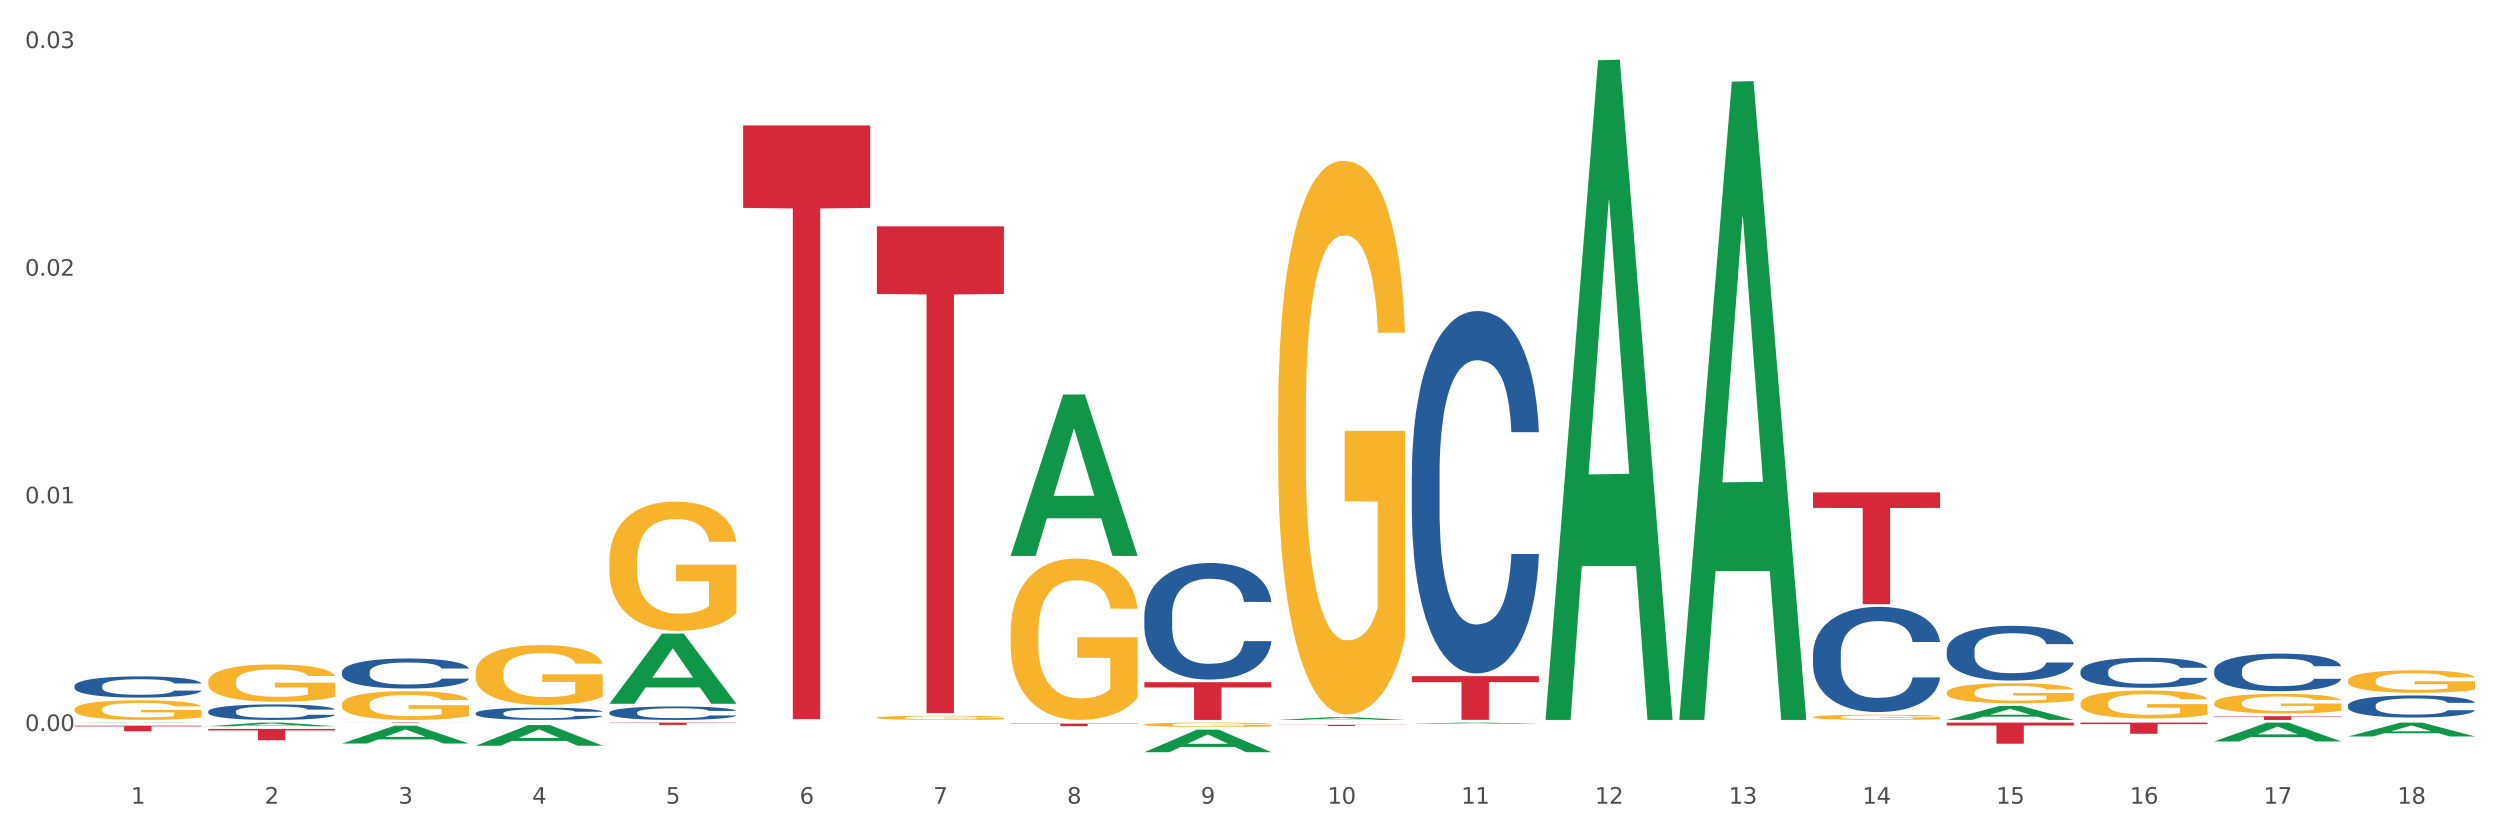 <?xml version="1.0" encoding="utf-8" standalone="no"?>
<!DOCTYPE svg PUBLIC "-//W3C//DTD SVG 1.1//EN"
  "http://www.w3.org/Graphics/SVG/1.1/DTD/svg11.dtd">
<svg xmlns:xlink="http://www.w3.org/1999/xlink" width="1080pt" height="360pt" viewBox="0 0 1080 360" xmlns="http://www.w3.org/2000/svg" version="1.1">
 <rect x="0" y="0" width="1080" height="360" fill="#333333" stroke="none"/>
 <defs>
  <style type="text/css">*{stroke-linejoin: round; stroke-linecap: butt}</style>
 </defs>
 <g id="figure_1">
  <g id="patch_1">
   <path d="M 0 360 
L 1080 360 
L 1080 0 
L 0 0 
z
" style="fill: #ffffff; stroke: #ffffff; stroke-linejoin: miter"/>
  </g>
  <g id="axes_1">
   <g id="matplotlib.axis_1">
    <g id="xtick_1">
     <g id="text_1">
      <!-- 1 -->
      <g style="fill: #4d4d4d" transform="translate(56.563 347.204) scale(0.096 -0.096)">
       <defs>
        <path id="DejaVuSans-31" d="M 794 531 
L 1825 531 
L 1825 4091 
L 703 3866 
L 703 4441 
L 1819 4666 
L 2450 4666 
L 2450 531 
L 3481 531 
L 3481 0 
L 794 0 
L 794 531 
z
" transform="scale(0.016)"/>
       </defs>
       <use xlink:href="#DejaVuSans-31"/>
      </g>
     </g>
    </g>
    <g id="xtick_2">
     <g id="text_2">
      <!-- 2 -->
      <g style="fill: #4d4d4d" transform="translate(114.336 347.204) scale(0.096 -0.096)">
       <defs>
        <path id="DejaVuSans-32" d="M 1228 531 
L 3431 531 
L 3431 0 
L 469 0 
L 469 531 
Q 828 903 1448 1529 
Q 2069 2156 2228 2338 
Q 2531 2678 2651 2914 
Q 2772 3150 2772 3378 
Q 2772 3750 2511 3984 
Q 2250 4219 1831 4219 
Q 1534 4219 1204 4116 
Q 875 4013 500 3803 
L 500 4441 
Q 881 4594 1212 4672 
Q 1544 4750 1819 4750 
Q 2544 4750 2975 4387 
Q 3406 4025 3406 3419 
Q 3406 3131 3298 2873 
Q 3191 2616 2906 2266 
Q 2828 2175 2409 1742 
Q 1991 1309 1228 531 
z
" transform="scale(0.016)"/>
       </defs>
       <use xlink:href="#DejaVuSans-32"/>
      </g>
     </g>
    </g>
    <g id="xtick_3">
     <g id="text_3">
      <!-- 3 -->
      <g style="fill: #4d4d4d" transform="translate(172.109 347.204) scale(0.096 -0.096)">
       <defs>
        <path id="DejaVuSans-33" d="M 2597 2516 
Q 3050 2419 3304 2112 
Q 3559 1806 3559 1356 
Q 3559 666 3084 287 
Q 2609 -91 1734 -91 
Q 1441 -91 1130 -33 
Q 819 25 488 141 
L 488 750 
Q 750 597 1062 519 
Q 1375 441 1716 441 
Q 2309 441 2620 675 
Q 2931 909 2931 1356 
Q 2931 1769 2642 2001 
Q 2353 2234 1838 2234 
L 1294 2234 
L 1294 2753 
L 1863 2753 
Q 2328 2753 2575 2939 
Q 2822 3125 2822 3475 
Q 2822 3834 2567 4026 
Q 2313 4219 1838 4219 
Q 1578 4219 1281 4162 
Q 984 4106 628 3988 
L 628 4550 
Q 988 4650 1302 4700 
Q 1616 4750 1894 4750 
Q 2613 4750 3031 4423 
Q 3450 4097 3450 3541 
Q 3450 3153 3228 2886 
Q 3006 2619 2597 2516 
z
" transform="scale(0.016)"/>
       </defs>
       <use xlink:href="#DejaVuSans-33"/>
      </g>
     </g>
    </g>
    <g id="xtick_4">
     <g id="text_4">
      <!-- 4 -->
      <g style="fill: #4d4d4d" transform="translate(229.882 347.204) scale(0.096 -0.096)">
       <defs>
        <path id="DejaVuSans-34" d="M 2419 4116 
L 825 1625 
L 2419 1625 
L 2419 4116 
z
M 2253 4666 
L 3047 4666 
L 3047 1625 
L 3713 1625 
L 3713 1100 
L 3047 1100 
L 3047 0 
L 2419 0 
L 2419 1100 
L 313 1100 
L 313 1709 
L 2253 4666 
z
" transform="scale(0.016)"/>
       </defs>
       <use xlink:href="#DejaVuSans-34"/>
      </g>
     </g>
    </g>
    <g id="xtick_5">
     <g id="text_5">
      <!-- 5 -->
      <g style="fill: #4d4d4d" transform="translate(287.655 347.204) scale(0.096 -0.096)">
       <defs>
        <path id="DejaVuSans-35" d="M 691 4666 
L 3169 4666 
L 3169 4134 
L 1269 4134 
L 1269 2991 
Q 1406 3038 1543 3061 
Q 1681 3084 1819 3084 
Q 2600 3084 3056 2656 
Q 3513 2228 3513 1497 
Q 3513 744 3044 326 
Q 2575 -91 1722 -91 
Q 1428 -91 1123 -41 
Q 819 9 494 109 
L 494 744 
Q 775 591 1075 516 
Q 1375 441 1709 441 
Q 2250 441 2565 725 
Q 2881 1009 2881 1497 
Q 2881 1984 2565 2268 
Q 2250 2553 1709 2553 
Q 1456 2553 1204 2497 
Q 953 2441 691 2322 
L 691 4666 
z
" transform="scale(0.016)"/>
       </defs>
       <use xlink:href="#DejaVuSans-35"/>
      </g>
     </g>
    </g>
    <g id="xtick_6">
     <g id="text_6">
      <!-- 6 -->
      <g style="fill: #4d4d4d" transform="translate(345.428 347.204) scale(0.096 -0.096)">
       <defs>
        <path id="DejaVuSans-36" d="M 2113 2584 
Q 1688 2584 1439 2293 
Q 1191 2003 1191 1497 
Q 1191 994 1439 701 
Q 1688 409 2113 409 
Q 2538 409 2786 701 
Q 3034 994 3034 1497 
Q 3034 2003 2786 2293 
Q 2538 2584 2113 2584 
z
M 3366 4563 
L 3366 3988 
Q 3128 4100 2886 4159 
Q 2644 4219 2406 4219 
Q 1781 4219 1451 3797 
Q 1122 3375 1075 2522 
Q 1259 2794 1537 2939 
Q 1816 3084 2150 3084 
Q 2853 3084 3261 2657 
Q 3669 2231 3669 1497 
Q 3669 778 3244 343 
Q 2819 -91 2113 -91 
Q 1303 -91 875 529 
Q 447 1150 447 2328 
Q 447 3434 972 4092 
Q 1497 4750 2381 4750 
Q 2619 4750 2861 4703 
Q 3103 4656 3366 4563 
z
" transform="scale(0.016)"/>
       </defs>
       <use xlink:href="#DejaVuSans-36"/>
      </g>
     </g>
    </g>
    <g id="xtick_7">
     <g id="text_7">
      <!-- 7 -->
      <g style="fill: #4d4d4d" transform="translate(403.201 347.204) scale(0.096 -0.096)">
       <defs>
        <path id="DejaVuSans-37" d="M 525 4666 
L 3525 4666 
L 3525 4397 
L 1831 0 
L 1172 0 
L 2766 4134 
L 525 4134 
L 525 4666 
z
" transform="scale(0.016)"/>
       </defs>
       <use xlink:href="#DejaVuSans-37"/>
      </g>
     </g>
    </g>
    <g id="xtick_8">
     <g id="text_8">
      <!-- 8 -->
      <g style="fill: #4d4d4d" transform="translate(460.974 347.204) scale(0.096 -0.096)">
       <defs>
        <path id="DejaVuSans-38" d="M 2034 2216 
Q 1584 2216 1326 1975 
Q 1069 1734 1069 1313 
Q 1069 891 1326 650 
Q 1584 409 2034 409 
Q 2484 409 2743 651 
Q 3003 894 3003 1313 
Q 3003 1734 2745 1975 
Q 2488 2216 2034 2216 
z
M 1403 2484 
Q 997 2584 770 2862 
Q 544 3141 544 3541 
Q 544 4100 942 4425 
Q 1341 4750 2034 4750 
Q 2731 4750 3128 4425 
Q 3525 4100 3525 3541 
Q 3525 3141 3298 2862 
Q 3072 2584 2669 2484 
Q 3125 2378 3379 2068 
Q 3634 1759 3634 1313 
Q 3634 634 3220 271 
Q 2806 -91 2034 -91 
Q 1263 -91 848 271 
Q 434 634 434 1313 
Q 434 1759 690 2068 
Q 947 2378 1403 2484 
z
M 1172 3481 
Q 1172 3119 1398 2916 
Q 1625 2713 2034 2713 
Q 2441 2713 2670 2916 
Q 2900 3119 2900 3481 
Q 2900 3844 2670 4047 
Q 2441 4250 2034 4250 
Q 1625 4250 1398 4047 
Q 1172 3844 1172 3481 
z
" transform="scale(0.016)"/>
       </defs>
       <use xlink:href="#DejaVuSans-38"/>
      </g>
     </g>
    </g>
    <g id="xtick_9">
     <g id="text_9">
      <!-- 9 -->
      <g style="fill: #4d4d4d" transform="translate(518.747 347.204) scale(0.096 -0.096)">
       <defs>
        <path id="DejaVuSans-39" d="M 703 97 
L 703 672 
Q 941 559 1184 500 
Q 1428 441 1663 441 
Q 2288 441 2617 861 
Q 2947 1281 2994 2138 
Q 2813 1869 2534 1725 
Q 2256 1581 1919 1581 
Q 1219 1581 811 2004 
Q 403 2428 403 3163 
Q 403 3881 828 4315 
Q 1253 4750 1959 4750 
Q 2769 4750 3195 4129 
Q 3622 3509 3622 2328 
Q 3622 1225 3098 567 
Q 2575 -91 1691 -91 
Q 1453 -91 1209 -44 
Q 966 3 703 97 
z
M 1959 2075 
Q 2384 2075 2632 2365 
Q 2881 2656 2881 3163 
Q 2881 3666 2632 3958 
Q 2384 4250 1959 4250 
Q 1534 4250 1286 3958 
Q 1038 3666 1038 3163 
Q 1038 2656 1286 2365 
Q 1534 2075 1959 2075 
z
" transform="scale(0.016)"/>
       </defs>
       <use xlink:href="#DejaVuSans-39"/>
      </g>
     </g>
    </g>
    <g id="xtick_10">
     <g id="text_10">
      <!-- 10 -->
      <g style="fill: #4d4d4d" transform="translate(573.466 347.204) scale(0.096 -0.096)">
       <defs>
        <path id="DejaVuSans-30" d="M 2034 4250 
Q 1547 4250 1301 3770 
Q 1056 3291 1056 2328 
Q 1056 1369 1301 889 
Q 1547 409 2034 409 
Q 2525 409 2770 889 
Q 3016 1369 3016 2328 
Q 3016 3291 2770 3770 
Q 2525 4250 2034 4250 
z
M 2034 4750 
Q 2819 4750 3233 4129 
Q 3647 3509 3647 2328 
Q 3647 1150 3233 529 
Q 2819 -91 2034 -91 
Q 1250 -91 836 529 
Q 422 1150 422 2328 
Q 422 3509 836 4129 
Q 1250 4750 2034 4750 
z
" transform="scale(0.016)"/>
       </defs>
       <use xlink:href="#DejaVuSans-31"/>
       <use xlink:href="#DejaVuSans-30" transform="translate(63.623 0)"/>
      </g>
     </g>
    </g>
    <g id="xtick_11">
     <g id="text_11">
      <!-- 11 -->
      <g style="fill: #4d4d4d" transform="translate(631.239 347.204) scale(0.096 -0.096)">
       <use xlink:href="#DejaVuSans-31"/>
       <use xlink:href="#DejaVuSans-31" transform="translate(63.623 0)"/>
      </g>
     </g>
    </g>
    <g id="xtick_12">
     <g id="text_12">
      <!-- 12 -->
      <g style="fill: #4d4d4d" transform="translate(689.012 347.204) scale(0.096 -0.096)">
       <use xlink:href="#DejaVuSans-31"/>
       <use xlink:href="#DejaVuSans-32" transform="translate(63.623 0)"/>
      </g>
     </g>
    </g>
    <g id="xtick_13">
     <g id="text_13">
      <!-- 13 -->
      <g style="fill: #4d4d4d" transform="translate(746.785 347.204) scale(0.096 -0.096)">
       <use xlink:href="#DejaVuSans-31"/>
       <use xlink:href="#DejaVuSans-33" transform="translate(63.623 0)"/>
      </g>
     </g>
    </g>
    <g id="xtick_14">
     <g id="text_14">
      <!-- 14 -->
      <g style="fill: #4d4d4d" transform="translate(804.558 347.204) scale(0.096 -0.096)">
       <use xlink:href="#DejaVuSans-31"/>
       <use xlink:href="#DejaVuSans-34" transform="translate(63.623 0)"/>
      </g>
     </g>
    </g>
    <g id="xtick_15">
     <g id="text_15">
      <!-- 15 -->
      <g style="fill: #4d4d4d" transform="translate(862.331 347.204) scale(0.096 -0.096)">
       <use xlink:href="#DejaVuSans-31"/>
       <use xlink:href="#DejaVuSans-35" transform="translate(63.623 0)"/>
      </g>
     </g>
    </g>
    <g id="xtick_16">
     <g id="text_16">
      <!-- 16 -->
      <g style="fill: #4d4d4d" transform="translate(920.104 347.204) scale(0.096 -0.096)">
       <use xlink:href="#DejaVuSans-31"/>
       <use xlink:href="#DejaVuSans-36" transform="translate(63.623 0)"/>
      </g>
     </g>
    </g>
    <g id="xtick_17">
     <g id="text_17">
      <!-- 17 -->
      <g style="fill: #4d4d4d" transform="translate(977.877 347.204) scale(0.096 -0.096)">
       <use xlink:href="#DejaVuSans-31"/>
       <use xlink:href="#DejaVuSans-37" transform="translate(63.623 0)"/>
      </g>
     </g>
    </g>
    <g id="xtick_18">
     <g id="text_18">
      <!-- 18 -->
      <g style="fill: #4d4d4d" transform="translate(1035.65 347.204) scale(0.096 -0.096)">
       <use xlink:href="#DejaVuSans-31"/>
       <use xlink:href="#DejaVuSans-38" transform="translate(63.623 0)"/>
      </g>
     </g>
    </g>
    <g id="xtick_19"/>
    <g id="xtick_20"/>
    <g id="xtick_21"/>
    <g id="xtick_22"/>
    <g id="xtick_23"/>
    <g id="xtick_24"/>
    <g id="xtick_25"/>
    <g id="xtick_26"/>
    <g id="xtick_27"/>
    <g id="xtick_28"/>
    <g id="xtick_29"/>
    <g id="xtick_30"/>
    <g id="xtick_31"/>
    <g id="xtick_32"/>
    <g id="xtick_33"/>
    <g id="xtick_34"/>
    <g id="xtick_35"/>
   </g>
   <g id="matplotlib.axis_2">
    <g id="ytick_1">
     <g id="text_19">
      <!-- 0.00 -->
      <g style="fill: #4d4d4d" transform="translate(10.8 315.799) scale(0.096 -0.096)">
       <defs>
        <path id="DejaVuSans-2e" d="M 684 794 
L 1344 794 
L 1344 0 
L 684 0 
L 684 794 
z
" transform="scale(0.016)"/>
       </defs>
       <use xlink:href="#DejaVuSans-30"/>
       <use xlink:href="#DejaVuSans-2e" transform="translate(63.623 0)"/>
       <use xlink:href="#DejaVuSans-30" transform="translate(95.41 0)"/>
       <use xlink:href="#DejaVuSans-30" transform="translate(159.033 0)"/>
      </g>
     </g>
    </g>
    <g id="ytick_2">
     <g id="text_20">
      <!-- 0.01 -->
      <g style="fill: #4d4d4d" transform="translate(10.8 217.453) scale(0.096 -0.096)">
       <use xlink:href="#DejaVuSans-30"/>
       <use xlink:href="#DejaVuSans-2e" transform="translate(63.623 0)"/>
       <use xlink:href="#DejaVuSans-30" transform="translate(95.41 0)"/>
       <use xlink:href="#DejaVuSans-31" transform="translate(159.033 0)"/>
      </g>
     </g>
    </g>
    <g id="ytick_3">
     <g id="text_21">
      <!-- 0.02 -->
      <g style="fill: #4d4d4d" transform="translate(10.8 119.107) scale(0.096 -0.096)">
       <use xlink:href="#DejaVuSans-30"/>
       <use xlink:href="#DejaVuSans-2e" transform="translate(63.623 0)"/>
       <use xlink:href="#DejaVuSans-30" transform="translate(95.41 0)"/>
       <use xlink:href="#DejaVuSans-32" transform="translate(159.033 0)"/>
      </g>
     </g>
    </g>
    <g id="ytick_4">
     <g id="text_22">
      <!-- 0.03 -->
      <g style="fill: #4d4d4d" transform="translate(10.8 20.761) scale(0.096 -0.096)">
       <use xlink:href="#DejaVuSans-30"/>
       <use xlink:href="#DejaVuSans-2e" transform="translate(63.623 0)"/>
       <use xlink:href="#DejaVuSans-30" transform="translate(95.41 0)"/>
       <use xlink:href="#DejaVuSans-33" transform="translate(159.033 0)"/>
      </g>
     </g>
    </g>
    <g id="ytick_5"/>
    <g id="ytick_6"/>
    <g id="ytick_7"/>
   </g>
   <g id="PolyCollection_1">
    <path d="M 956.543 309.388 
L 1011.427 309.388 
L 1011.427 309.613 
L 989.837 309.614 
L 989.837 311.006 
L 978.002 311.006 
L 978.002 309.614 
L 956.543 309.613 
L 956.543 309.389 
L 956.543 309.388 
z
" clip-path="url(#p3d8f0904e2)" style="fill: #d62839"/>
    <path d="M 898.77 312.152 
L 953.654 312.152 
L 953.654 312.827 
L 932.064 312.832 
L 932.064 317.011 
L 920.229 317.011 
L 920.229 312.832 
L 898.77 312.827 
L 898.77 312.156 
L 898.77 312.152 
z
" clip-path="url(#p3d8f0904e2)" style="fill: #d62839"/>
    <path d="M 436.586 240.022 
L 436.642 239.957 
L 459.275 170.457 
L 468.668 170.392 
L 491.47 240.153 
L 480.606 240.153 
L 475.684 223.908 
L 452.316 223.908 
L 452.146 224.17 
L 447.393 240.153 
L 436.586 240.153 
L 436.586 240.022 
L 455.258 214.214 
L 472.742 214.148 
L 464.085 185.261 
L 463.971 185.13 
L 463.858 185.327 
L 455.201 214.148 
L 455.258 214.214 
L 436.586 240.022 
z
" clip-path="url(#p3d8f0904e2)" style="fill: #109648"/>
    <path d="M 263.267 303.986 
L 263.324 303.957 
L 285.956 273.725 
L 295.349 273.696 
L 318.151 304.043 
L 307.288 304.043 
L 302.365 296.976 
L 278.997 296.976 
L 278.827 297.09 
L 274.074 304.043 
L 263.267 304.043 
L 263.267 303.986 
L 281.939 292.759 
L 299.423 292.73 
L 290.766 280.164 
L 290.653 280.107 
L 290.539 280.193 
L 281.882 292.73 
L 281.939 292.759 
L 263.267 303.986 
z
" clip-path="url(#p3d8f0904e2)" style="fill: #109648"/>
    <path d="M 956.543 320.288 
L 956.599 320.28 
L 979.232 312.159 
L 988.625 312.152 
L 1011.427 320.303 
L 1000.563 320.303 
L 995.641 318.405 
L 972.272 318.405 
L 972.103 318.436 
L 967.35 320.303 
L 956.543 320.303 
L 956.543 320.288 
L 975.215 317.272 
L 992.698 317.265 
L 984.041 313.889 
L 983.928 313.874 
L 983.815 313.897 
L 975.158 317.265 
L 975.215 317.272 
L 956.543 320.288 
z
" clip-path="url(#p3d8f0904e2)" style="fill: #109648"/>
    <path d="M 1014.316 318.147 
L 1014.372 318.141 
L 1037.005 312.157 
L 1046.398 312.152 
L 1069.2 318.158 
L 1058.336 318.158 
L 1053.414 316.759 
L 1030.045 316.759 
L 1029.876 316.782 
L 1025.123 318.158 
L 1014.316 318.158 
L 1014.316 318.147 
L 1032.988 315.925 
L 1050.471 315.919 
L 1041.814 313.432 
L 1041.701 313.421 
L 1041.588 313.438 
L 1032.931 315.919 
L 1032.988 315.925 
L 1014.316 318.147 
z
" clip-path="url(#p3d8f0904e2)" style="fill: #109648"/>
    <path d="M 725.451 310.488 
L 725.507 310.229 
L 748.14 35.281 
L 757.533 35.022 
L 780.335 311.006 
L 769.471 311.006 
L 764.549 246.739 
L 741.181 246.739 
L 741.011 247.776 
L 736.258 311.006 
L 725.451 311.006 
L 725.451 310.488 
L 744.123 208.387 
L 761.607 208.128 
L 752.95 93.847 
L 752.836 93.328 
L 752.723 94.106 
L 744.066 208.128 
L 744.123 208.387 
L 725.451 310.488 
z
" clip-path="url(#p3d8f0904e2)" style="fill: #109648"/>
    <path d="M 840.997 310.995 
L 841.053 310.989 
L 863.686 304.973 
L 873.079 304.968 
L 895.881 311.006 
L 885.017 311.006 
L 880.095 309.6 
L 856.726 309.6 
L 856.557 309.623 
L 851.804 311.006 
L 840.997 311.006 
L 840.997 310.995 
L 859.669 308.761 
L 877.152 308.755 
L 868.495 306.255 
L 868.382 306.243 
L 868.269 306.26 
L 859.612 308.755 
L 859.669 308.761 
L 840.997 310.995 
z
" clip-path="url(#p3d8f0904e2)" style="fill: #109648"/>
    <path d="M 840.997 312.152 
L 895.881 312.152 
L 895.881 313.424 
L 874.291 313.432 
L 874.291 321.304 
L 862.456 321.304 
L 862.456 313.432 
L 840.997 313.424 
L 840.997 312.16 
L 840.997 312.152 
z
" clip-path="url(#p3d8f0904e2)" style="fill: #d62839"/>
    <path d="M 783.224 212.714 
L 838.108 212.714 
L 838.108 219.425 
L 816.519 219.47 
L 816.519 261.005 
L 804.683 261.005 
L 804.683 219.47 
L 783.224 219.425 
L 783.224 212.759 
L 783.224 212.714 
z
" clip-path="url(#p3d8f0904e2)" style="fill: #d62839"/>
    <path d="M 609.905 292.079 
L 664.789 292.079 
L 664.789 294.707 
L 643.2 294.725 
L 643.2 310.994 
L 631.364 310.994 
L 631.364 294.725 
L 609.905 294.707 
L 609.905 292.097 
L 609.905 292.079 
z
" clip-path="url(#p3d8f0904e2)" style="fill: #d62839"/>
    <path d="M 552.132 313.102 
L 607.016 313.102 
L 607.016 313.18 
L 585.427 313.181 
L 585.427 313.661 
L 573.591 313.661 
L 573.591 313.181 
L 552.132 313.18 
L 552.132 313.103 
L 552.132 313.102 
z
" clip-path="url(#p3d8f0904e2)" style="fill: #d62839"/>
    <path d="M 147.721 312.152 
L 202.605 312.152 
L 202.605 312.179 
L 181.016 312.179 
L 181.016 312.349 
L 169.18 312.349 
L 169.18 312.179 
L 147.721 312.179 
L 147.721 312.152 
L 147.721 312.152 
z
" clip-path="url(#p3d8f0904e2)" style="fill: #d62839"/>
    <path d="M 263.267 312.152 
L 318.151 312.152 
L 318.151 312.292 
L 296.562 312.293 
L 296.562 313.161 
L 284.726 313.161 
L 284.726 312.293 
L 263.267 312.292 
L 263.267 312.153 
L 263.267 312.152 
z
" clip-path="url(#p3d8f0904e2)" style="fill: #d62839"/>
    <path d="M 494.359 324.931 
L 494.415 324.922 
L 517.048 315.214 
L 526.441 315.205 
L 549.243 324.95 
L 538.379 324.95 
L 533.457 322.68 
L 510.089 322.68 
L 509.919 322.717 
L 505.166 324.95 
L 494.359 324.95 
L 494.359 324.931 
L 513.031 321.326 
L 530.515 321.317 
L 521.858 317.282 
L 521.744 317.264 
L 521.631 317.291 
L 512.974 321.317 
L 513.031 321.326 
L 494.359 324.931 
z
" clip-path="url(#p3d8f0904e2)" style="fill: #109648"/>
    <path d="M 552.132 311.004 
L 552.188 311.003 
L 574.821 309.817 
L 584.214 309.816 
L 607.016 311.006 
L 596.152 311.006 
L 591.23 310.729 
L 567.862 310.729 
L 567.692 310.733 
L 562.939 311.006 
L 552.132 311.006 
L 552.132 311.004 
L 570.804 310.564 
L 588.288 310.562 
L 579.631 310.069 
L 579.517 310.067 
L 579.404 310.071 
L 570.747 310.562 
L 570.804 310.564 
L 552.132 311.004 
z
" clip-path="url(#p3d8f0904e2)" style="fill: #109648"/>
    <path d="M 956.543 289.654 
L 956.608 289.64 
L 956.608 289.224 
L 956.802 288.66 
L 957.516 287.622 
L 958.424 286.835 
L 959.981 285.916 
L 960.824 285.53 
L 961.927 285.1 
L 964.198 284.402 
L 966.793 283.809 
L 968.609 283.482 
L 969.972 283.275 
L 973.021 282.904 
L 974.773 282.74 
L 976.589 282.607 
L 978.146 282.518 
L 980.741 282.414 
L 982.817 282.37 
L 985.217 282.355 
L 987.229 282.37 
L 989.888 282.429 
L 993.781 282.607 
L 995.273 282.711 
L 997.284 282.889 
L 999.36 283.126 
L 1001.047 283.364 
L 1002.993 283.705 
L 1005.004 284.15 
L 1006.951 284.714 
L 1008.313 285.233 
L 1009.416 285.782 
L 1010.389 286.45 
L 1011.103 287.177 
L 1011.427 287.785 
L 999.555 287.785 
L 999.231 287.236 
L 998.582 286.643 
L 997.933 286.242 
L 997.219 285.916 
L 996.116 285.545 
L 995.143 285.307 
L 993.521 285.025 
L 992.029 284.847 
L 990.797 284.743 
L 989.305 284.654 
L 986.126 284.565 
L 983.855 284.565 
L 982.428 284.595 
L 980.676 284.669 
L 979.184 284.773 
L 977.432 284.951 
L 976.07 285.144 
L 974.708 285.396 
L 973.929 285.574 
L 972.761 285.901 
L 971.983 286.168 
L 970.945 286.628 
L 970.361 286.954 
L 969.323 287.8 
L 968.869 288.423 
L 968.674 288.853 
L 968.545 289.328 
L 968.545 291.643 
L 968.934 292.681 
L 969.258 293.126 
L 969.777 293.631 
L 970.75 294.284 
L 972.178 294.922 
L 973.67 295.381 
L 974.902 295.663 
L 976.07 295.871 
L 977.238 296.034 
L 978.665 296.183 
L 979.833 296.272 
L 981.584 296.361 
L 983.66 296.405 
L 985.282 296.405 
L 988.591 296.331 
L 990.083 296.257 
L 991.51 296.153 
L 993.067 295.99 
L 994.3 295.812 
L 995.014 295.678 
L 996.181 295.396 
L 997.09 295.1 
L 997.868 294.758 
L 998.387 294.462 
L 998.971 294.017 
L 999.425 293.512 
L 999.555 293.245 
L 1011.427 293.245 
L 1011.168 293.779 
L 1010.713 294.298 
L 1009.805 294.996 
L 1009.092 295.396 
L 1007.989 295.886 
L 1006.821 296.301 
L 1005.199 296.761 
L 1003.707 297.103 
L 1002.15 297.399 
L 1000.463 297.666 
L 997.414 298.037 
L 996.311 298.141 
L 993.976 298.319 
L 992.159 298.423 
L 989.499 298.527 
L 986.774 298.586 
L 983.92 298.601 
L 981.39 298.571 
L 978.6 298.482 
L 976.849 298.393 
L 974.902 298.26 
L 972.632 298.052 
L 970.491 297.8 
L 968.48 297.503 
L 966.598 297.162 
L 964.847 296.776 
L 962.576 296.138 
L 960.889 295.515 
L 959.657 294.936 
L 958.813 294.447 
L 957.97 293.824 
L 957.516 293.393 
L 956.802 292.355 
L 956.543 291.39 
L 956.543 289.654 
z
" clip-path="url(#p3d8f0904e2)" style="fill: #255c99"/>
    <path d="M 1014.316 304.726 
L 1014.381 304.717 
L 1014.381 304.473 
L 1014.575 304.142 
L 1015.289 303.532 
L 1016.197 303.069 
L 1017.754 302.529 
L 1018.597 302.302 
L 1019.7 302.049 
L 1021.971 301.64 
L 1024.566 301.291 
L 1026.382 301.099 
L 1027.745 300.977 
L 1030.794 300.759 
L 1032.546 300.663 
L 1034.362 300.585 
L 1035.919 300.533 
L 1038.514 300.471 
L 1040.59 300.445 
L 1042.99 300.437 
L 1045.002 300.445 
L 1047.661 300.48 
L 1051.554 300.585 
L 1053.046 300.646 
L 1055.057 300.75 
L 1057.133 300.89 
L 1058.82 301.029 
L 1060.766 301.23 
L 1062.777 301.492 
L 1064.724 301.823 
L 1066.086 302.128 
L 1067.189 302.451 
L 1068.162 302.843 
L 1068.876 303.27 
L 1069.2 303.627 
L 1057.328 303.627 
L 1057.003 303.305 
L 1056.355 302.956 
L 1055.706 302.721 
L 1054.992 302.529 
L 1053.889 302.311 
L 1052.916 302.172 
L 1051.294 302.006 
L 1049.802 301.901 
L 1048.57 301.84 
L 1047.078 301.788 
L 1043.899 301.736 
L 1041.628 301.736 
L 1040.201 301.753 
L 1038.449 301.797 
L 1036.957 301.858 
L 1035.205 301.962 
L 1033.843 302.076 
L 1032.481 302.224 
L 1031.702 302.328 
L 1030.534 302.52 
L 1029.756 302.677 
L 1028.718 302.947 
L 1028.134 303.139 
L 1027.096 303.636 
L 1026.642 304.002 
L 1026.447 304.255 
L 1026.318 304.534 
L 1026.318 305.894 
L 1026.707 306.504 
L 1027.031 306.766 
L 1027.55 307.062 
L 1028.523 307.446 
L 1029.951 307.821 
L 1031.443 308.091 
L 1032.675 308.257 
L 1033.843 308.379 
L 1035.011 308.475 
L 1036.438 308.562 
L 1037.606 308.614 
L 1039.357 308.667 
L 1041.433 308.693 
L 1043.055 308.693 
L 1046.364 308.649 
L 1047.856 308.605 
L 1049.283 308.544 
L 1050.84 308.449 
L 1052.073 308.344 
L 1052.787 308.265 
L 1053.954 308.1 
L 1054.863 307.925 
L 1055.641 307.725 
L 1056.16 307.551 
L 1056.744 307.289 
L 1057.198 306.993 
L 1057.328 306.836 
L 1069.2 306.836 
L 1068.94 307.15 
L 1068.486 307.455 
L 1067.578 307.864 
L 1066.864 308.1 
L 1065.762 308.388 
L 1064.594 308.632 
L 1062.972 308.902 
L 1061.48 309.102 
L 1059.923 309.277 
L 1058.236 309.434 
L 1055.187 309.652 
L 1054.084 309.713 
L 1051.749 309.817 
L 1049.932 309.878 
L 1047.272 309.939 
L 1044.547 309.974 
L 1041.693 309.983 
L 1039.163 309.966 
L 1036.373 309.913 
L 1034.622 309.861 
L 1032.675 309.782 
L 1030.405 309.66 
L 1028.264 309.512 
L 1026.253 309.338 
L 1024.371 309.137 
L 1022.62 308.911 
L 1020.349 308.536 
L 1018.662 308.17 
L 1017.43 307.83 
L 1016.586 307.542 
L 1015.743 307.176 
L 1015.289 306.923 
L 1014.575 306.313 
L 1014.316 305.746 
L 1014.316 304.726 
z
" clip-path="url(#p3d8f0904e2)" style="fill: #255c99"/>
    <path d="M 783.224 282.576 
L 783.289 282.535 
L 783.289 281.372 
L 783.483 279.795 
L 784.197 276.889 
L 785.105 274.688 
L 786.662 272.114 
L 787.506 271.035 
L 788.608 269.831 
L 790.879 267.88 
L 793.474 266.219 
L 795.291 265.306 
L 796.653 264.725 
L 799.702 263.687 
L 801.454 263.23 
L 803.27 262.857 
L 804.827 262.608 
L 807.422 262.317 
L 809.498 262.192 
L 811.899 262.151 
L 813.91 262.192 
L 816.57 262.358 
L 820.462 262.857 
L 821.954 263.147 
L 823.965 263.645 
L 826.041 264.31 
L 827.728 264.974 
L 829.674 265.929 
L 831.685 267.174 
L 833.632 268.752 
L 834.994 270.205 
L 836.097 271.741 
L 837.07 273.609 
L 837.784 275.643 
L 838.108 277.345 
L 826.236 277.345 
L 825.912 275.809 
L 825.263 274.149 
L 824.614 273.028 
L 823.9 272.114 
L 822.798 271.077 
L 821.824 270.412 
L 820.203 269.624 
L 818.71 269.125 
L 817.478 268.835 
L 815.986 268.586 
L 812.807 268.337 
L 810.536 268.337 
L 809.109 268.42 
L 807.357 268.627 
L 805.865 268.918 
L 804.114 269.416 
L 802.751 269.956 
L 801.389 270.661 
L 800.61 271.16 
L 799.443 272.073 
L 798.664 272.82 
L 797.626 274.107 
L 797.042 275.02 
L 796.004 277.387 
L 795.55 279.13 
L 795.355 280.334 
L 795.226 281.663 
L 795.226 288.139 
L 795.615 291.045 
L 795.939 292.29 
L 796.458 293.702 
L 797.431 295.529 
L 798.859 297.314 
L 800.351 298.601 
L 801.583 299.389 
L 802.751 299.971 
L 803.919 300.427 
L 805.346 300.842 
L 806.514 301.092 
L 808.266 301.341 
L 810.342 301.465 
L 811.963 301.465 
L 815.272 301.258 
L 816.764 301.05 
L 818.191 300.759 
L 819.748 300.303 
L 820.981 299.805 
L 821.695 299.431 
L 822.862 298.642 
L 823.771 297.812 
L 824.549 296.857 
L 825.068 296.027 
L 825.652 294.781 
L 826.106 293.37 
L 826.236 292.623 
L 838.108 292.623 
L 837.849 294.117 
L 837.394 295.57 
L 836.486 297.521 
L 835.773 298.642 
L 834.67 300.012 
L 833.502 301.175 
L 831.88 302.461 
L 830.388 303.416 
L 828.831 304.247 
L 827.144 304.994 
L 824.095 306.032 
L 822.992 306.322 
L 820.657 306.821 
L 818.84 307.111 
L 816.18 307.402 
L 813.456 307.568 
L 810.601 307.609 
L 808.071 307.526 
L 805.281 307.277 
L 803.53 307.028 
L 801.583 306.654 
L 799.313 306.073 
L 797.172 305.368 
L 795.161 304.537 
L 793.279 303.582 
L 791.528 302.503 
L 789.257 300.718 
L 787.57 298.974 
L 786.338 297.355 
L 785.494 295.985 
L 784.651 294.242 
L 784.197 293.038 
L 783.483 290.132 
L 783.224 287.433 
L 783.224 282.576 
z
" clip-path="url(#p3d8f0904e2)" style="fill: #255c99"/>
    <path d="M 609.905 204.713 
L 609.97 204.57 
L 609.97 200.567 
L 610.164 195.133 
L 610.878 185.124 
L 611.786 177.546 
L 613.343 168.681 
L 614.187 164.964 
L 615.289 160.817 
L 617.56 154.097 
L 620.155 148.377 
L 621.972 145.232 
L 623.334 143.23 
L 626.383 139.655 
L 628.135 138.082 
L 629.951 136.796 
L 631.508 135.938 
L 634.103 134.937 
L 636.179 134.508 
L 638.58 134.365 
L 640.591 134.508 
L 643.251 135.08 
L 647.143 136.796 
L 648.635 137.796 
L 650.646 139.512 
L 652.722 141.8 
L 654.409 144.088 
L 656.355 147.376 
L 658.367 151.666 
L 660.313 157.099 
L 661.675 162.104 
L 662.778 167.394 
L 663.751 173.829 
L 664.465 180.835 
L 664.789 186.697 
L 652.917 186.697 
L 652.593 181.407 
L 651.944 175.687 
L 651.295 171.827 
L 650.581 168.681 
L 649.479 165.107 
L 648.505 162.819 
L 646.884 160.102 
L 645.391 158.386 
L 644.159 157.385 
L 642.667 156.527 
L 639.488 155.67 
L 637.217 155.67 
L 635.79 155.956 
L 634.038 156.67 
L 632.546 157.671 
L 630.795 159.387 
L 629.432 161.246 
L 628.07 163.677 
L 627.291 165.393 
L 626.124 168.538 
L 625.345 171.112 
L 624.307 175.544 
L 623.723 178.69 
L 622.685 186.84 
L 622.231 192.846 
L 622.036 196.992 
L 621.907 201.568 
L 621.907 223.873 
L 622.296 233.882 
L 622.62 238.172 
L 623.139 243.033 
L 624.112 249.325 
L 625.54 255.473 
L 627.032 259.906 
L 628.264 262.622 
L 629.432 264.624 
L 630.6 266.197 
L 632.027 267.627 
L 633.195 268.485 
L 634.947 269.343 
L 637.023 269.772 
L 638.644 269.772 
L 641.953 269.057 
L 643.445 268.342 
L 644.872 267.341 
L 646.429 265.768 
L 647.662 264.052 
L 648.376 262.765 
L 649.543 260.049 
L 650.452 257.189 
L 651.23 253.9 
L 651.749 251.041 
L 652.333 246.751 
L 652.787 241.889 
L 652.917 239.316 
L 664.789 239.316 
L 664.53 244.463 
L 664.076 249.468 
L 663.167 256.188 
L 662.454 260.049 
L 661.351 264.767 
L 660.183 268.771 
L 658.561 273.203 
L 657.069 276.492 
L 655.512 279.352 
L 653.825 281.925 
L 650.776 285.5 
L 649.673 286.501 
L 647.338 288.217 
L 645.521 289.218 
L 642.861 290.218 
L 640.137 290.79 
L 637.282 290.933 
L 634.752 290.647 
L 631.962 289.789 
L 630.211 288.932 
L 628.264 287.645 
L 625.994 285.643 
L 623.853 283.212 
L 621.842 280.352 
L 619.96 277.064 
L 618.209 273.346 
L 615.938 267.198 
L 614.251 261.192 
L 613.019 255.616 
L 612.175 250.898 
L 611.332 244.892 
L 610.878 240.746 
L 610.164 230.737 
L 609.905 221.443 
L 609.905 204.713 
z
" clip-path="url(#p3d8f0904e2)" style="fill: #255c99"/>
    <path d="M 898.77 289.976 
L 898.835 289.964 
L 898.835 289.631 
L 899.029 289.18 
L 899.743 288.349 
L 900.651 287.719 
L 902.208 286.983 
L 903.051 286.674 
L 904.154 286.33 
L 906.425 285.772 
L 909.02 285.297 
L 910.836 285.035 
L 912.199 284.869 
L 915.248 284.572 
L 917 284.442 
L 918.816 284.335 
L 920.373 284.263 
L 922.968 284.18 
L 925.044 284.145 
L 927.444 284.133 
L 929.456 284.145 
L 932.116 284.192 
L 936.008 284.335 
L 937.5 284.418 
L 939.511 284.56 
L 941.587 284.75 
L 943.274 284.94 
L 945.22 285.213 
L 947.231 285.57 
L 949.178 286.021 
L 950.54 286.437 
L 951.643 286.876 
L 952.616 287.411 
L 953.33 287.992 
L 953.654 288.479 
L 941.782 288.479 
L 941.458 288.04 
L 940.809 287.565 
L 940.16 287.244 
L 939.446 286.983 
L 938.344 286.686 
L 937.37 286.496 
L 935.749 286.27 
L 934.256 286.128 
L 933.024 286.045 
L 931.532 285.974 
L 928.353 285.902 
L 926.082 285.902 
L 924.655 285.926 
L 922.903 285.985 
L 921.411 286.069 
L 919.659 286.211 
L 918.297 286.365 
L 916.935 286.567 
L 916.156 286.71 
L 914.988 286.971 
L 914.21 287.185 
L 913.172 287.553 
L 912.588 287.814 
L 911.55 288.491 
L 911.096 288.99 
L 910.901 289.335 
L 910.772 289.715 
L 910.772 291.567 
L 911.161 292.399 
L 911.485 292.755 
L 912.004 293.159 
L 912.977 293.681 
L 914.405 294.192 
L 915.897 294.56 
L 917.129 294.786 
L 918.297 294.952 
L 919.465 295.083 
L 920.892 295.201 
L 922.06 295.273 
L 923.811 295.344 
L 925.887 295.379 
L 927.509 295.379 
L 930.818 295.32 
L 932.31 295.261 
L 933.737 295.178 
L 935.294 295.047 
L 936.527 294.904 
L 937.241 294.798 
L 938.408 294.572 
L 939.317 294.334 
L 940.095 294.061 
L 940.614 293.824 
L 941.198 293.467 
L 941.652 293.064 
L 941.782 292.85 
L 953.654 292.85 
L 953.395 293.277 
L 952.94 293.693 
L 952.032 294.251 
L 951.319 294.572 
L 950.216 294.964 
L 949.048 295.296 
L 947.426 295.665 
L 945.934 295.938 
L 944.377 296.175 
L 942.69 296.389 
L 939.641 296.686 
L 938.538 296.769 
L 936.203 296.912 
L 934.386 296.995 
L 931.726 297.078 
L 929.002 297.125 
L 926.147 297.137 
L 923.617 297.113 
L 920.827 297.042 
L 919.076 296.971 
L 917.129 296.864 
L 914.859 296.698 
L 912.718 296.496 
L 910.707 296.258 
L 908.825 295.985 
L 907.074 295.676 
L 904.803 295.166 
L 903.116 294.667 
L 901.884 294.204 
L 901.04 293.812 
L 900.197 293.313 
L 899.743 292.969 
L 899.029 292.137 
L 898.77 291.365 
L 898.77 289.976 
z
" clip-path="url(#p3d8f0904e2)" style="fill: #255c99"/>
    <path d="M 840.997 280.98 
L 841.062 280.959 
L 841.062 280.354 
L 841.256 279.533 
L 841.97 278.021 
L 842.878 276.877 
L 844.435 275.537 
L 845.278 274.976 
L 846.381 274.35 
L 848.652 273.334 
L 851.247 272.47 
L 853.063 271.995 
L 854.426 271.693 
L 857.475 271.153 
L 859.227 270.915 
L 861.043 270.721 
L 862.6 270.591 
L 865.195 270.44 
L 867.271 270.375 
L 869.672 270.354 
L 871.683 270.375 
L 874.343 270.462 
L 878.235 270.721 
L 879.727 270.872 
L 881.738 271.131 
L 883.814 271.477 
L 885.501 271.822 
L 887.447 272.319 
L 889.458 272.967 
L 891.405 273.788 
L 892.767 274.544 
L 893.87 275.343 
L 894.843 276.315 
L 895.557 277.373 
L 895.881 278.259 
L 884.009 278.259 
L 883.685 277.46 
L 883.036 276.596 
L 882.387 276.013 
L 881.673 275.537 
L 880.571 274.997 
L 879.597 274.652 
L 877.976 274.242 
L 876.483 273.982 
L 875.251 273.831 
L 873.759 273.702 
L 870.58 273.572 
L 868.309 273.572 
L 866.882 273.615 
L 865.13 273.723 
L 863.638 273.874 
L 861.887 274.134 
L 860.524 274.414 
L 859.162 274.781 
L 858.383 275.041 
L 857.216 275.516 
L 856.437 275.905 
L 855.399 276.574 
L 854.815 277.049 
L 853.777 278.28 
L 853.323 279.188 
L 853.128 279.814 
L 852.999 280.505 
L 852.999 283.874 
L 853.388 285.386 
L 853.712 286.034 
L 854.231 286.769 
L 855.204 287.719 
L 856.632 288.648 
L 858.124 289.317 
L 859.356 289.728 
L 860.524 290.03 
L 861.692 290.267 
L 863.119 290.483 
L 864.287 290.613 
L 866.039 290.743 
L 868.115 290.807 
L 869.736 290.807 
L 873.045 290.699 
L 874.537 290.591 
L 875.964 290.44 
L 877.521 290.203 
L 878.754 289.944 
L 879.468 289.749 
L 880.635 289.339 
L 881.544 288.907 
L 882.322 288.41 
L 882.841 287.978 
L 883.425 287.33 
L 883.879 286.596 
L 884.009 286.207 
L 895.881 286.207 
L 895.622 286.985 
L 895.167 287.74 
L 894.259 288.756 
L 893.546 289.339 
L 892.443 290.052 
L 891.275 290.656 
L 889.653 291.326 
L 888.161 291.823 
L 886.604 292.255 
L 884.917 292.643 
L 881.868 293.183 
L 880.765 293.334 
L 878.43 293.594 
L 876.613 293.745 
L 873.953 293.896 
L 871.229 293.982 
L 868.374 294.004 
L 865.844 293.961 
L 863.054 293.831 
L 861.303 293.702 
L 859.356 293.507 
L 857.086 293.205 
L 854.945 292.838 
L 852.934 292.406 
L 851.052 291.909 
L 849.301 291.347 
L 847.03 290.419 
L 845.343 289.512 
L 844.111 288.669 
L 843.267 287.956 
L 842.424 287.049 
L 841.97 286.423 
L 841.256 284.911 
L 840.997 283.507 
L 840.997 280.98 
z
" clip-path="url(#p3d8f0904e2)" style="fill: #255c99"/>
    <path d="M 494.359 294.711 
L 549.243 294.711 
L 549.243 296.975 
L 527.654 296.991 
L 527.654 311.006 
L 515.818 311.006 
L 515.818 296.991 
L 494.359 296.975 
L 494.359 294.726 
L 494.359 294.711 
z
" clip-path="url(#p3d8f0904e2)" style="fill: #d62839"/>
    <path d="M 436.586 312.59 
L 491.47 312.59 
L 491.47 312.746 
L 469.881 312.747 
L 469.881 313.709 
L 458.045 313.709 
L 458.045 312.747 
L 436.586 312.746 
L 436.586 312.591 
L 436.586 312.59 
z
" clip-path="url(#p3d8f0904e2)" style="fill: #d62839"/>
    <path d="M 609.905 312.674 
L 609.961 312.673 
L 632.594 312.152 
L 641.987 312.152 
L 664.789 312.675 
L 653.925 312.675 
L 649.003 312.553 
L 625.635 312.553 
L 625.465 312.555 
L 620.712 312.675 
L 609.905 312.675 
L 609.905 312.674 
L 628.577 312.48 
L 646.061 312.48 
L 637.404 312.263 
L 637.29 312.262 
L 637.177 312.264 
L 628.52 312.48 
L 628.577 312.48 
L 609.905 312.674 
z
" clip-path="url(#p3d8f0904e2)" style="fill: #109648"/>
    <path d="M 667.678 310.471 
L 667.734 310.203 
L 690.367 26.027 
L 699.76 25.759 
L 722.562 311.006 
L 711.698 311.006 
L 706.776 244.583 
L 683.408 244.583 
L 683.238 245.654 
L 678.485 311.006 
L 667.678 311.006 
L 667.678 310.471 
L 686.35 204.943 
L 703.834 204.675 
L 695.177 86.559 
L 695.063 86.023 
L 694.95 86.826 
L 686.293 204.675 
L 686.35 204.943 
L 667.678 310.471 
z
" clip-path="url(#p3d8f0904e2)" style="fill: #109648"/>
    <path d="M 321.04 54.159 
L 375.924 54.159 
L 375.924 89.805 
L 354.335 90.046 
L 354.335 310.67 
L 342.499 310.67 
L 342.499 90.046 
L 321.04 89.805 
L 321.04 54.399 
L 321.04 54.159 
z
" clip-path="url(#p3d8f0904e2)" style="fill: #d62839"/>
    <path d="M 378.813 97.784 
L 433.697 97.784 
L 433.697 127.005 
L 412.108 127.202 
L 412.108 308.054 
L 400.272 308.054 
L 400.272 127.202 
L 378.813 127.005 
L 378.813 97.981 
L 378.813 97.784 
z
" clip-path="url(#p3d8f0904e2)" style="fill: #d62839"/>
    <path d="M 32.175 313.478 
L 87.059 313.478 
L 87.059 313.814 
L 65.47 313.817 
L 65.47 315.9 
L 53.635 315.9 
L 53.635 313.817 
L 32.175 313.814 
L 32.175 313.48 
L 32.175 313.478 
z
" clip-path="url(#p3d8f0904e2)" style="fill: #d62839"/>
    <path d="M 89.948 314.885 
L 144.832 314.885 
L 144.832 315.567 
L 123.243 315.571 
L 123.243 319.789 
L 111.407 319.789 
L 111.407 315.571 
L 89.948 315.567 
L 89.948 314.89 
L 89.948 314.885 
z
" clip-path="url(#p3d8f0904e2)" style="fill: #d62839"/>
    <path d="M 898.77 303.874 
L 898.835 303.863 
L 898.835 303.466 
L 898.964 303.123 
L 899.612 302.294 
L 900.584 301.609 
L 901.297 301.244 
L 902.01 300.946 
L 902.852 300.648 
L 903.889 300.338 
L 905.768 299.885 
L 906.934 299.653 
L 908.36 299.41 
L 910.952 299.056 
L 912.831 298.857 
L 914.775 298.692 
L 917.95 298.493 
L 920.024 298.404 
L 922.227 298.338 
L 924.884 298.294 
L 926.892 298.283 
L 931.299 298.316 
L 935.057 298.415 
L 936.871 298.493 
L 939.204 298.625 
L 940.435 298.714 
L 942.444 298.891 
L 944.517 299.123 
L 945.943 299.322 
L 948.081 299.697 
L 949.701 300.073 
L 951.192 300.537 
L 951.969 300.858 
L 952.552 301.156 
L 953.071 301.499 
L 953.589 302.04 
L 941.926 302.04 
L 941.472 301.653 
L 940.759 301.289 
L 939.722 300.935 
L 938.815 300.714 
L 937.26 300.438 
L 935.834 300.261 
L 934.344 300.128 
L 932.53 300.018 
L 931.104 299.962 
L 929.095 299.918 
L 925.143 299.929 
L 922.486 300.018 
L 920.672 300.128 
L 919.505 300.228 
L 918.468 300.338 
L 917.302 300.493 
L 915.941 300.725 
L 914.969 300.935 
L 913.997 301.2 
L 913.22 301.465 
L 912.507 301.775 
L 911.924 302.106 
L 911.47 302.449 
L 911.081 302.869 
L 910.757 303.565 
L 910.757 305.079 
L 910.887 305.422 
L 911.211 305.875 
L 911.6 306.217 
L 912.248 306.626 
L 912.831 306.902 
L 913.933 307.3 
L 915.164 307.632 
L 916.136 307.842 
L 917.108 308.019 
L 918.792 308.262 
L 920.672 308.461 
L 922.292 308.582 
L 924.495 308.693 
L 925.985 308.737 
L 927.281 308.759 
L 930.456 308.759 
L 932.724 308.726 
L 935.251 308.648 
L 937.195 308.549 
L 938.815 308.427 
L 940.63 308.229 
L 941.796 308.041 
L 941.796 305.731 
L 927.54 305.72 
L 927.54 304.184 
L 953.654 304.184 
L 953.654 308.693 
L 952.552 308.925 
L 951.321 309.135 
L 950.025 309.323 
L 948.081 309.555 
L 945.749 309.776 
L 943.675 309.93 
L 941.472 310.063 
L 938.88 310.185 
L 935.51 310.295 
L 933.437 310.339 
L 930.845 310.372 
L 927.799 310.383 
L 925.143 310.361 
L 922.551 310.306 
L 919.829 310.207 
L 917.172 310.063 
L 915.164 309.919 
L 913.155 309.743 
L 911.017 309.51 
L 909.332 309.289 
L 908.036 309.091 
L 906.61 308.836 
L 905.055 308.505 
L 903.889 308.206 
L 902.852 307.897 
L 901.75 307.499 
L 900.973 307.157 
L 900.195 306.726 
L 899.742 306.405 
L 899.223 305.908 
L 898.835 305.212 
L 898.77 303.874 
z
" clip-path="url(#p3d8f0904e2)" style="fill: #f7b32b"/>
    <path d="M 840.997 299.157 
L 841.062 299.149 
L 841.062 298.864 
L 841.191 298.619 
L 841.839 298.025 
L 842.811 297.534 
L 843.524 297.272 
L 844.237 297.058 
L 845.079 296.844 
L 846.116 296.623 
L 847.995 296.298 
L 849.161 296.132 
L 850.587 295.957 
L 853.179 295.704 
L 855.058 295.561 
L 857.002 295.443 
L 860.177 295.3 
L 862.251 295.237 
L 864.454 295.189 
L 867.111 295.158 
L 869.119 295.15 
L 873.526 295.173 
L 877.284 295.245 
L 879.098 295.3 
L 881.431 295.395 
L 882.662 295.458 
L 884.671 295.585 
L 886.744 295.752 
L 888.17 295.894 
L 890.308 296.163 
L 891.928 296.433 
L 893.419 296.765 
L 894.196 296.995 
L 894.779 297.209 
L 895.298 297.454 
L 895.816 297.842 
L 884.153 297.842 
L 883.699 297.565 
L 882.986 297.304 
L 881.949 297.05 
L 881.042 296.892 
L 879.487 296.694 
L 878.061 296.567 
L 876.571 296.472 
L 874.757 296.393 
L 873.331 296.353 
L 871.322 296.322 
L 867.37 296.33 
L 864.713 296.393 
L 862.899 296.472 
L 861.732 296.544 
L 860.695 296.623 
L 859.529 296.734 
L 858.168 296.9 
L 857.196 297.05 
L 856.224 297.24 
L 855.447 297.431 
L 854.734 297.652 
L 854.151 297.89 
L 853.697 298.135 
L 853.308 298.436 
L 852.984 298.935 
L 852.984 300.02 
L 853.114 300.266 
L 853.438 300.591 
L 853.827 300.836 
L 854.475 301.129 
L 855.058 301.327 
L 856.16 301.612 
L 857.391 301.85 
L 858.363 302 
L 859.335 302.127 
L 861.019 302.301 
L 862.899 302.444 
L 864.519 302.531 
L 866.722 302.61 
L 868.212 302.642 
L 869.508 302.658 
L 872.683 302.658 
L 874.951 302.634 
L 877.478 302.579 
L 879.422 302.507 
L 881.042 302.42 
L 882.857 302.278 
L 884.023 302.143 
L 884.023 300.488 
L 869.767 300.48 
L 869.767 299.379 
L 895.881 299.379 
L 895.881 302.61 
L 894.779 302.777 
L 893.548 302.927 
L 892.252 303.062 
L 890.308 303.228 
L 887.976 303.386 
L 885.902 303.497 
L 883.699 303.592 
L 881.107 303.679 
L 877.737 303.759 
L 875.664 303.79 
L 873.072 303.814 
L 870.026 303.822 
L 867.37 303.806 
L 864.778 303.767 
L 862.056 303.695 
L 859.4 303.592 
L 857.391 303.489 
L 855.382 303.363 
L 853.244 303.196 
L 851.559 303.038 
L 850.263 302.895 
L 848.837 302.713 
L 847.282 302.476 
L 846.116 302.262 
L 845.079 302.04 
L 843.977 301.755 
L 843.2 301.509 
L 842.422 301.2 
L 841.969 300.971 
L 841.45 300.614 
L 841.062 300.115 
L 840.997 299.157 
z
" clip-path="url(#p3d8f0904e2)" style="fill: #f7b32b"/>
    <path d="M 89.948 294.49 
L 90.013 294.475 
L 90.013 293.944 
L 90.142 293.488 
L 90.79 292.383 
L 91.762 291.469 
L 92.475 290.983 
L 93.188 290.585 
L 94.03 290.187 
L 95.067 289.775 
L 96.946 289.171 
L 98.113 288.861 
L 99.538 288.537 
L 102.13 288.066 
L 104.009 287.8 
L 105.953 287.579 
L 109.128 287.314 
L 111.202 287.196 
L 113.405 287.108 
L 116.062 287.049 
L 118.071 287.034 
L 122.477 287.079 
L 126.235 287.211 
L 128.049 287.314 
L 130.382 287.491 
L 131.613 287.609 
L 133.622 287.845 
L 135.696 288.154 
L 137.121 288.419 
L 139.26 288.92 
L 140.88 289.421 
L 142.37 290.04 
L 143.148 290.467 
L 143.731 290.865 
L 144.249 291.322 
L 144.768 292.044 
L 133.104 292.044 
L 132.65 291.528 
L 131.937 291.042 
L 130.901 290.57 
L 129.993 290.276 
L 128.438 289.907 
L 127.013 289.672 
L 125.522 289.495 
L 123.708 289.348 
L 122.282 289.274 
L 120.274 289.215 
L 116.321 289.23 
L 113.664 289.348 
L 111.85 289.495 
L 110.684 289.627 
L 109.647 289.775 
L 108.48 289.981 
L 107.12 290.29 
L 106.148 290.57 
L 105.176 290.924 
L 104.398 291.278 
L 103.685 291.69 
L 103.102 292.132 
L 102.648 292.589 
L 102.26 293.149 
L 101.936 294.077 
L 101.936 296.096 
L 102.065 296.552 
L 102.389 297.156 
L 102.778 297.613 
L 103.426 298.158 
L 104.009 298.527 
L 105.111 299.057 
L 106.342 299.499 
L 107.314 299.779 
L 108.286 300.015 
L 109.971 300.339 
L 111.85 300.604 
L 113.47 300.766 
L 115.673 300.914 
L 117.163 300.973 
L 118.459 301.002 
L 121.634 301.002 
L 123.902 300.958 
L 126.43 300.855 
L 128.373 300.722 
L 129.993 300.56 
L 131.808 300.295 
L 132.974 300.044 
L 132.974 296.965 
L 118.719 296.95 
L 118.719 294.902 
L 144.832 294.902 
L 144.832 300.914 
L 143.731 301.223 
L 142.5 301.503 
L 141.204 301.753 
L 139.26 302.063 
L 136.927 302.358 
L 134.853 302.564 
L 132.65 302.741 
L 130.058 302.903 
L 126.689 303.05 
L 124.615 303.109 
L 122.023 303.153 
L 118.978 303.168 
L 116.321 303.138 
L 113.729 303.065 
L 111.007 302.932 
L 108.351 302.741 
L 106.342 302.549 
L 104.333 302.313 
L 102.195 302.004 
L 100.51 301.709 
L 99.214 301.444 
L 97.789 301.105 
L 96.233 300.663 
L 95.067 300.265 
L 94.03 299.853 
L 92.929 299.322 
L 92.151 298.866 
L 91.374 298.291 
L 90.92 297.864 
L 90.402 297.201 
L 90.013 296.272 
L 89.948 294.49 
z
" clip-path="url(#p3d8f0904e2)" style="fill: #f7b32b"/>
    <path d="M 32.175 306.441 
L 32.24 306.433 
L 32.24 306.154 
L 32.369 305.913 
L 33.017 305.332 
L 33.989 304.851 
L 34.702 304.596 
L 35.415 304.386 
L 36.257 304.177 
L 37.294 303.96 
L 39.173 303.642 
L 40.34 303.479 
L 41.765 303.309 
L 44.357 303.061 
L 46.236 302.921 
L 48.18 302.805 
L 51.355 302.665 
L 53.429 302.603 
L 55.632 302.557 
L 58.289 302.526 
L 60.298 302.518 
L 64.704 302.541 
L 68.462 302.611 
L 70.277 302.665 
L 72.609 302.759 
L 73.84 302.821 
L 75.849 302.945 
L 77.923 303.107 
L 79.348 303.247 
L 81.487 303.51 
L 83.107 303.774 
L 84.597 304.1 
L 85.375 304.324 
L 85.958 304.534 
L 86.476 304.774 
L 86.995 305.154 
L 75.331 305.154 
L 74.877 304.882 
L 74.164 304.627 
L 73.128 304.379 
L 72.22 304.224 
L 70.665 304.03 
L 69.24 303.906 
L 67.749 303.813 
L 65.935 303.735 
L 64.509 303.696 
L 62.501 303.665 
L 58.548 303.673 
L 55.891 303.735 
L 54.077 303.813 
L 52.911 303.882 
L 51.874 303.96 
L 50.707 304.069 
L 49.347 304.231 
L 48.375 304.379 
L 47.403 304.565 
L 46.625 304.751 
L 45.912 304.968 
L 45.329 305.2 
L 44.876 305.441 
L 44.487 305.735 
L 44.163 306.223 
L 44.163 307.285 
L 44.292 307.526 
L 44.616 307.844 
L 45.005 308.084 
L 45.653 308.371 
L 46.236 308.564 
L 47.338 308.844 
L 48.569 309.076 
L 49.541 309.223 
L 50.513 309.347 
L 52.198 309.518 
L 54.077 309.657 
L 55.697 309.743 
L 57.9 309.82 
L 59.39 309.851 
L 60.686 309.867 
L 63.861 309.867 
L 66.129 309.843 
L 68.657 309.789 
L 70.601 309.719 
L 72.22 309.634 
L 74.035 309.495 
L 75.201 309.363 
L 75.201 307.743 
L 60.946 307.735 
L 60.946 306.658 
L 87.059 306.658 
L 87.059 309.82 
L 85.958 309.983 
L 84.727 310.13 
L 83.431 310.262 
L 81.487 310.425 
L 79.154 310.58 
L 77.08 310.688 
L 74.877 310.781 
L 72.285 310.867 
L 68.916 310.944 
L 66.842 310.975 
L 64.25 310.998 
L 61.205 311.006 
L 58.548 310.991 
L 55.956 310.952 
L 53.235 310.882 
L 50.578 310.781 
L 48.569 310.681 
L 46.56 310.557 
L 44.422 310.394 
L 42.737 310.239 
L 41.441 310.099 
L 40.016 309.921 
L 38.46 309.688 
L 37.294 309.479 
L 36.257 309.262 
L 35.156 308.983 
L 34.378 308.743 
L 33.601 308.44 
L 33.147 308.216 
L 32.629 307.867 
L 32.24 307.378 
L 32.175 306.441 
z
" clip-path="url(#p3d8f0904e2)" style="fill: #f7b32b"/>
    <path d="M 147.721 290.289 
L 147.786 290.277 
L 147.786 289.946 
L 147.98 289.496 
L 148.694 288.666 
L 149.602 288.039 
L 151.159 287.304 
L 152.003 286.997 
L 153.106 286.653 
L 155.376 286.096 
L 157.971 285.623 
L 159.788 285.362 
L 161.15 285.196 
L 164.199 284.9 
L 165.951 284.77 
L 167.767 284.663 
L 169.324 284.592 
L 171.919 284.509 
L 173.995 284.474 
L 176.396 284.462 
L 178.407 284.474 
L 181.067 284.521 
L 184.959 284.663 
L 186.451 284.746 
L 188.463 284.888 
L 190.539 285.078 
L 192.225 285.267 
L 194.172 285.54 
L 196.183 285.895 
L 198.129 286.345 
L 199.491 286.76 
L 200.594 287.198 
L 201.567 287.731 
L 202.281 288.311 
L 202.605 288.797 
L 190.733 288.797 
L 190.409 288.359 
L 189.76 287.885 
L 189.111 287.565 
L 188.398 287.304 
L 187.295 287.008 
L 186.322 286.819 
L 184.7 286.594 
L 183.208 286.452 
L 181.975 286.369 
L 180.483 286.298 
L 177.304 286.227 
L 175.033 286.227 
L 173.606 286.25 
L 171.854 286.31 
L 170.362 286.393 
L 168.611 286.535 
L 167.248 286.689 
L 165.886 286.89 
L 165.107 287.032 
L 163.94 287.293 
L 163.161 287.506 
L 162.123 287.873 
L 161.539 288.134 
L 160.501 288.809 
L 160.047 289.306 
L 159.853 289.649 
L 159.723 290.028 
L 159.723 291.876 
L 160.112 292.705 
L 160.436 293.06 
L 160.955 293.463 
L 161.929 293.984 
L 163.356 294.493 
L 164.848 294.861 
L 166.081 295.086 
L 167.248 295.251 
L 168.416 295.382 
L 169.843 295.5 
L 171.011 295.571 
L 172.763 295.642 
L 174.839 295.678 
L 176.461 295.678 
L 179.769 295.619 
L 181.261 295.559 
L 182.689 295.476 
L 184.246 295.346 
L 185.478 295.204 
L 186.192 295.097 
L 187.36 294.872 
L 188.268 294.636 
L 189.046 294.363 
L 189.565 294.126 
L 190.149 293.771 
L 190.603 293.368 
L 190.733 293.155 
L 202.605 293.155 
L 202.346 293.581 
L 201.892 293.996 
L 200.983 294.553 
L 200.27 294.872 
L 199.167 295.263 
L 197.999 295.595 
L 196.377 295.962 
L 194.885 296.234 
L 193.328 296.471 
L 191.641 296.684 
L 188.592 296.981 
L 187.489 297.063 
L 185.154 297.206 
L 183.337 297.288 
L 180.678 297.371 
L 177.953 297.419 
L 175.098 297.431 
L 172.568 297.407 
L 169.778 297.336 
L 168.027 297.265 
L 166.081 297.158 
L 163.81 296.992 
L 161.669 296.791 
L 159.658 296.554 
L 157.777 296.282 
L 156.025 295.974 
L 153.754 295.465 
L 152.068 294.967 
L 150.835 294.505 
L 149.992 294.114 
L 149.148 293.617 
L 148.694 293.274 
L 147.98 292.445 
L 147.721 291.675 
L 147.721 290.289 
z
" clip-path="url(#p3d8f0904e2)" style="fill: #255c99"/>
    <path d="M 205.494 308.089 
L 205.559 308.085 
L 205.559 307.949 
L 205.753 307.765 
L 206.467 307.427 
L 207.375 307.17 
L 208.932 306.87 
L 209.776 306.745 
L 210.879 306.604 
L 213.149 306.377 
L 215.744 306.183 
L 217.561 306.077 
L 218.923 306.009 
L 221.972 305.888 
L 223.724 305.835 
L 225.54 305.792 
L 227.097 305.763 
L 229.692 305.729 
L 231.768 305.714 
L 234.169 305.709 
L 236.18 305.714 
L 238.84 305.734 
L 242.732 305.792 
L 244.224 305.825 
L 246.236 305.884 
L 248.312 305.961 
L 249.998 306.038 
L 251.945 306.15 
L 253.956 306.295 
L 255.902 306.479 
L 257.264 306.648 
L 258.367 306.827 
L 259.34 307.044 
L 260.054 307.282 
L 260.378 307.48 
L 248.506 307.48 
L 248.182 307.301 
L 247.533 307.107 
L 246.884 306.977 
L 246.171 306.87 
L 245.068 306.749 
L 244.095 306.672 
L 242.473 306.58 
L 240.981 306.522 
L 239.748 306.488 
L 238.256 306.459 
L 235.077 306.43 
L 232.806 306.43 
L 231.379 306.44 
L 229.627 306.464 
L 228.135 306.498 
L 226.384 306.556 
L 225.021 306.619 
L 223.659 306.701 
L 222.88 306.759 
L 221.713 306.866 
L 220.934 306.953 
L 219.896 307.103 
L 219.312 307.209 
L 218.274 307.485 
L 217.82 307.688 
L 217.626 307.828 
L 217.496 307.983 
L 217.496 308.738 
L 217.885 309.076 
L 218.209 309.221 
L 218.728 309.386 
L 219.702 309.599 
L 221.129 309.807 
L 222.621 309.957 
L 223.854 310.048 
L 225.021 310.116 
L 226.189 310.169 
L 227.616 310.218 
L 228.784 310.247 
L 230.536 310.276 
L 232.612 310.29 
L 234.234 310.29 
L 237.542 310.266 
L 239.034 310.242 
L 240.462 310.208 
L 242.019 310.155 
L 243.251 310.097 
L 243.965 310.053 
L 245.133 309.961 
L 246.041 309.865 
L 246.819 309.753 
L 247.338 309.657 
L 247.922 309.512 
L 248.376 309.347 
L 248.506 309.26 
L 260.378 309.26 
L 260.119 309.434 
L 259.665 309.603 
L 258.756 309.831 
L 258.043 309.961 
L 256.94 310.121 
L 255.772 310.256 
L 254.15 310.406 
L 252.658 310.518 
L 251.101 310.614 
L 249.414 310.701 
L 246.365 310.822 
L 245.262 310.856 
L 242.927 310.914 
L 241.11 310.948 
L 238.45 310.982 
L 235.726 311.001 
L 232.871 311.006 
L 230.341 310.997 
L 227.551 310.968 
L 225.8 310.938 
L 223.854 310.895 
L 221.583 310.827 
L 219.442 310.745 
L 217.431 310.648 
L 215.55 310.537 
L 213.798 310.411 
L 211.527 310.203 
L 209.841 310 
L 208.608 309.811 
L 207.765 309.652 
L 206.921 309.449 
L 206.467 309.308 
L 205.753 308.97 
L 205.494 308.655 
L 205.494 308.089 
z
" clip-path="url(#p3d8f0904e2)" style="fill: #255c99"/>
    <path d="M 436.586 273.511 
L 436.651 273.447 
L 436.651 271.155 
L 436.78 269.182 
L 437.428 264.407 
L 438.4 260.46 
L 439.113 258.36 
L 439.826 256.641 
L 440.668 254.922 
L 441.705 253.14 
L 443.584 250.53 
L 444.75 249.193 
L 446.176 247.792 
L 448.768 245.755 
L 450.647 244.609 
L 452.591 243.654 
L 455.766 242.508 
L 457.84 241.999 
L 460.043 241.617 
L 462.7 241.363 
L 464.708 241.299 
L 469.115 241.49 
L 472.873 242.063 
L 474.687 242.508 
L 477.02 243.272 
L 478.251 243.782 
L 480.26 244.8 
L 482.334 246.137 
L 483.759 247.283 
L 485.898 249.447 
L 487.517 251.612 
L 489.008 254.285 
L 489.785 256.132 
L 490.369 257.85 
L 490.887 259.824 
L 491.405 262.943 
L 479.742 262.943 
L 479.288 260.715 
L 478.575 258.614 
L 477.539 256.577 
L 476.631 255.304 
L 475.076 253.713 
L 473.651 252.694 
L 472.16 251.93 
L 470.346 251.293 
L 468.92 250.975 
L 466.912 250.721 
L 462.959 250.784 
L 460.302 251.293 
L 458.488 251.93 
L 457.321 252.503 
L 456.285 253.14 
L 455.118 254.031 
L 453.757 255.368 
L 452.785 256.577 
L 451.814 258.105 
L 451.036 259.633 
L 450.323 261.415 
L 449.74 263.325 
L 449.286 265.299 
L 448.898 267.718 
L 448.574 271.728 
L 448.574 280.45 
L 448.703 282.423 
L 449.027 285.033 
L 449.416 287.007 
L 450.064 289.362 
L 450.647 290.953 
L 451.749 293.245 
L 452.98 295.155 
L 453.952 296.364 
L 454.924 297.383 
L 456.609 298.784 
L 458.488 299.929 
L 460.108 300.63 
L 462.311 301.266 
L 463.801 301.521 
L 465.097 301.648 
L 468.272 301.648 
L 470.54 301.457 
L 473.067 301.012 
L 475.011 300.439 
L 476.631 299.738 
L 478.446 298.593 
L 479.612 297.51 
L 479.612 284.205 
L 465.356 284.142 
L 465.356 275.293 
L 491.47 275.293 
L 491.47 301.266 
L 490.369 302.603 
L 489.137 303.813 
L 487.841 304.895 
L 485.898 306.232 
L 483.565 307.505 
L 481.491 308.396 
L 479.288 309.16 
L 476.696 309.86 
L 473.327 310.497 
L 471.253 310.752 
L 468.661 310.943 
L 465.616 311.006 
L 462.959 310.879 
L 460.367 310.561 
L 457.645 309.988 
L 454.989 309.16 
L 452.98 308.333 
L 450.971 307.314 
L 448.833 305.977 
L 447.148 304.704 
L 445.852 303.558 
L 444.426 302.094 
L 442.871 300.184 
L 441.705 298.465 
L 440.668 296.683 
L 439.567 294.391 
L 438.789 292.418 
L 438.011 289.935 
L 437.558 288.089 
L 437.039 285.224 
L 436.651 281.213 
L 436.586 273.511 
z
" clip-path="url(#p3d8f0904e2)" style="fill: #f7b32b"/>
    <path d="M 494.359 313.033 
L 494.424 313.032 
L 494.424 312.969 
L 494.553 312.915 
L 495.201 312.784 
L 496.173 312.676 
L 496.886 312.619 
L 497.599 312.572 
L 498.441 312.525 
L 499.478 312.476 
L 501.357 312.404 
L 502.523 312.368 
L 503.949 312.329 
L 506.541 312.274 
L 508.42 312.242 
L 510.364 312.216 
L 513.539 312.185 
L 515.613 312.171 
L 517.816 312.161 
L 520.473 312.154 
L 522.481 312.152 
L 526.888 312.157 
L 530.646 312.173 
L 532.46 312.185 
L 534.793 312.206 
L 536.024 312.22 
L 538.033 312.248 
L 540.107 312.284 
L 541.532 312.316 
L 543.671 312.375 
L 545.29 312.434 
L 546.781 312.507 
L 547.558 312.558 
L 548.142 312.605 
L 548.66 312.659 
L 549.178 312.744 
L 537.515 312.744 
L 537.061 312.683 
L 536.348 312.626 
L 535.311 312.57 
L 534.404 312.535 
L 532.849 312.492 
L 531.424 312.464 
L 529.933 312.443 
L 528.119 312.425 
L 526.693 312.417 
L 524.685 312.41 
L 520.732 312.411 
L 518.075 312.425 
L 516.261 312.443 
L 515.094 312.458 
L 514.058 312.476 
L 512.891 312.5 
L 511.53 312.537 
L 510.558 312.57 
L 509.586 312.612 
L 508.809 312.654 
L 508.096 312.702 
L 507.513 312.755 
L 507.059 312.809 
L 506.671 312.875 
L 506.347 312.985 
L 506.347 313.223 
L 506.476 313.277 
L 506.8 313.349 
L 507.189 313.403 
L 507.837 313.467 
L 508.42 313.511 
L 509.522 313.573 
L 510.753 313.626 
L 511.725 313.659 
L 512.697 313.687 
L 514.382 313.725 
L 516.261 313.756 
L 517.881 313.776 
L 520.084 313.793 
L 521.574 313.8 
L 522.87 313.803 
L 526.045 313.803 
L 528.313 313.798 
L 530.84 313.786 
L 532.784 313.77 
L 534.404 313.751 
L 536.219 313.72 
L 537.385 313.69 
L 537.385 313.326 
L 523.129 313.324 
L 523.129 313.082 
L 549.243 313.082 
L 549.243 313.793 
L 548.142 313.83 
L 546.91 313.863 
L 545.614 313.892 
L 543.671 313.929 
L 541.338 313.964 
L 539.264 313.988 
L 537.061 314.009 
L 534.469 314.028 
L 531.1 314.046 
L 529.026 314.053 
L 526.434 314.058 
L 523.389 314.06 
L 520.732 314.056 
L 518.14 314.047 
L 515.418 314.032 
L 512.762 314.009 
L 510.753 313.986 
L 508.744 313.958 
L 506.606 313.922 
L 504.921 313.887 
L 503.625 313.856 
L 502.199 313.816 
L 500.644 313.763 
L 499.478 313.716 
L 498.441 313.668 
L 497.34 313.605 
L 496.562 313.551 
L 495.784 313.483 
L 495.331 313.432 
L 494.812 313.354 
L 494.424 313.244 
L 494.359 313.033 
z
" clip-path="url(#p3d8f0904e2)" style="fill: #f7b32b"/>
    <path d="M 552.132 179.977 
L 552.197 179.759 
L 552.197 171.893 
L 552.326 165.12 
L 552.974 148.733 
L 553.946 135.186 
L 554.659 127.976 
L 555.372 122.076 
L 556.214 116.177 
L 557.251 110.059 
L 559.13 101.101 
L 560.296 96.512 
L 561.722 91.706 
L 564.314 84.714 
L 566.193 80.781 
L 568.137 77.504 
L 571.312 73.571 
L 573.386 71.823 
L 575.589 70.512 
L 578.246 69.638 
L 580.254 69.419 
L 584.661 70.075 
L 588.419 72.041 
L 590.233 73.571 
L 592.566 76.193 
L 593.797 77.941 
L 595.806 81.436 
L 597.88 86.025 
L 599.305 89.958 
L 601.443 97.386 
L 603.063 104.815 
L 604.554 113.992 
L 605.331 120.328 
L 605.915 126.228 
L 606.433 133.001 
L 606.951 143.707 
L 595.288 143.707 
L 594.834 136.06 
L 594.121 128.85 
L 593.084 121.858 
L 592.177 117.488 
L 590.622 112.026 
L 589.197 108.53 
L 587.706 105.908 
L 585.892 103.723 
L 584.466 102.63 
L 582.458 101.756 
L 578.505 101.975 
L 575.848 103.723 
L 574.034 105.908 
L 572.867 107.874 
L 571.831 110.059 
L 570.664 113.118 
L 569.303 117.706 
L 568.331 121.858 
L 567.359 127.102 
L 566.582 132.345 
L 565.869 138.463 
L 565.286 145.018 
L 564.832 151.791 
L 564.444 160.094 
L 564.12 173.859 
L 564.12 203.793 
L 564.249 210.566 
L 564.573 219.525 
L 564.962 226.298 
L 565.61 234.382 
L 566.193 239.845 
L 567.295 247.71 
L 568.526 254.265 
L 569.498 258.416 
L 570.47 261.912 
L 572.155 266.719 
L 574.034 270.652 
L 575.654 273.056 
L 577.857 275.241 
L 579.347 276.115 
L 580.643 276.551 
L 583.818 276.551 
L 586.086 275.896 
L 588.613 274.367 
L 590.557 272.4 
L 592.177 269.997 
L 593.992 266.064 
L 595.158 262.349 
L 595.158 216.684 
L 580.902 216.466 
L 580.902 186.095 
L 607.016 186.095 
L 607.016 275.241 
L 605.915 279.829 
L 604.683 283.98 
L 603.387 287.695 
L 601.443 292.283 
L 599.111 296.653 
L 597.037 299.712 
L 594.834 302.334 
L 592.242 304.737 
L 588.873 306.922 
L 586.799 307.796 
L 584.207 308.452 
L 581.162 308.67 
L 578.505 308.233 
L 575.913 307.141 
L 573.191 305.174 
L 570.535 302.334 
L 568.526 299.493 
L 566.517 295.997 
L 564.379 291.409 
L 562.694 287.039 
L 561.398 283.106 
L 559.972 278.081 
L 558.417 271.526 
L 557.251 265.627 
L 556.214 259.509 
L 555.113 251.643 
L 554.335 244.87 
L 553.557 236.349 
L 553.104 230.012 
L 552.585 220.18 
L 552.197 206.415 
L 552.132 179.977 
z
" clip-path="url(#p3d8f0904e2)" style="fill: #f7b32b"/>
    <path d="M 783.224 309.795 
L 783.289 309.793 
L 783.289 309.719 
L 783.418 309.655 
L 784.066 309.501 
L 785.038 309.374 
L 785.751 309.306 
L 786.464 309.25 
L 787.306 309.195 
L 788.343 309.137 
L 790.222 309.053 
L 791.388 309.01 
L 792.814 308.965 
L 795.406 308.899 
L 797.285 308.862 
L 799.229 308.831 
L 802.404 308.794 
L 804.478 308.777 
L 806.681 308.765 
L 809.338 308.757 
L 811.346 308.755 
L 815.753 308.761 
L 819.511 308.78 
L 821.325 308.794 
L 823.658 308.819 
L 824.889 308.835 
L 826.898 308.868 
L 828.971 308.911 
L 830.397 308.948 
L 832.535 309.018 
L 834.155 309.088 
L 835.646 309.174 
L 836.423 309.234 
L 837.007 309.289 
L 837.525 309.353 
L 838.043 309.454 
L 826.38 309.454 
L 825.926 309.382 
L 825.213 309.314 
L 824.176 309.248 
L 823.269 309.207 
L 821.714 309.156 
L 820.288 309.123 
L 818.798 309.098 
L 816.984 309.078 
L 815.558 309.067 
L 813.549 309.059 
L 809.597 309.061 
L 806.94 309.078 
L 805.126 309.098 
L 803.959 309.117 
L 802.922 309.137 
L 801.756 309.166 
L 800.395 309.209 
L 799.423 309.248 
L 798.451 309.298 
L 797.674 309.347 
L 796.961 309.405 
L 796.378 309.466 
L 795.924 309.53 
L 795.535 309.608 
L 795.211 309.738 
L 795.211 310.019 
L 795.341 310.083 
L 795.665 310.167 
L 796.054 310.231 
L 796.702 310.307 
L 797.285 310.359 
L 798.387 310.433 
L 799.618 310.494 
L 800.59 310.533 
L 801.562 310.566 
L 803.246 310.611 
L 805.126 310.648 
L 806.746 310.671 
L 808.949 310.692 
L 810.439 310.7 
L 811.735 310.704 
L 814.91 310.704 
L 817.178 310.698 
L 819.705 310.683 
L 821.649 310.665 
L 823.269 310.642 
L 825.084 310.605 
L 826.25 310.57 
L 826.25 310.141 
L 811.994 310.139 
L 811.994 309.853 
L 838.108 309.853 
L 838.108 310.692 
L 837.007 310.735 
L 835.775 310.774 
L 834.479 310.809 
L 832.535 310.852 
L 830.203 310.893 
L 828.129 310.922 
L 825.926 310.947 
L 823.334 310.969 
L 819.964 310.99 
L 817.891 310.998 
L 815.299 311.004 
L 812.253 311.006 
L 809.597 311.002 
L 807.005 310.992 
L 804.283 310.973 
L 801.627 310.947 
L 799.618 310.92 
L 797.609 310.887 
L 795.471 310.844 
L 793.786 310.803 
L 792.49 310.766 
L 791.064 310.718 
L 789.509 310.657 
L 788.343 310.601 
L 787.306 310.544 
L 786.204 310.47 
L 785.427 310.406 
L 784.649 310.326 
L 784.196 310.266 
L 783.677 310.174 
L 783.289 310.044 
L 783.224 309.795 
z
" clip-path="url(#p3d8f0904e2)" style="fill: #f7b32b"/>
    <path d="M 89.948 313.736 
L 90.005 313.735 
L 112.637 312.153 
L 122.03 312.152 
L 144.832 313.739 
L 133.969 313.739 
L 129.046 313.37 
L 105.678 313.37 
L 105.508 313.376 
L 100.755 313.739 
L 89.948 313.739 
L 89.948 313.736 
L 108.62 313.149 
L 126.104 313.148 
L 117.447 312.49 
L 117.334 312.487 
L 117.22 312.492 
L 108.563 313.148 
L 108.62 313.149 
L 89.948 313.736 
z
" clip-path="url(#p3d8f0904e2)" style="fill: #109648"/>
    <path d="M 32.175 312.332 
L 32.232 312.332 
L 54.864 312.152 
L 64.257 312.152 
L 87.059 312.332 
L 76.196 312.332 
L 71.273 312.29 
L 47.905 312.29 
L 47.735 312.291 
L 42.982 312.332 
L 32.175 312.332 
L 32.175 312.332 
L 50.847 312.265 
L 68.331 312.265 
L 59.674 312.19 
L 59.561 312.19 
L 59.447 312.19 
L 50.79 312.265 
L 50.847 312.265 
L 32.175 312.332 
z
" clip-path="url(#p3d8f0904e2)" style="fill: #109648"/>
    <path d="M 205.494 322.131 
L 205.551 322.122 
L 228.183 313.23 
L 237.576 313.222 
L 260.378 322.148 
L 249.515 322.148 
L 244.592 320.069 
L 221.224 320.069 
L 221.054 320.103 
L 216.301 322.148 
L 205.494 322.148 
L 205.494 322.131 
L 224.166 318.829 
L 241.65 318.82 
L 232.993 315.124 
L 232.88 315.107 
L 232.766 315.132 
L 224.109 318.82 
L 224.166 318.829 
L 205.494 322.131 
z
" clip-path="url(#p3d8f0904e2)" style="fill: #109648"/>
    <path d="M 147.721 321.193 
L 147.778 321.186 
L 170.41 313.502 
L 179.803 313.495 
L 202.605 321.208 
L 191.742 321.208 
L 186.819 319.412 
L 163.451 319.412 
L 163.281 319.441 
L 158.528 321.208 
L 147.721 321.208 
L 147.721 321.193 
L 166.393 318.34 
L 183.877 318.333 
L 175.22 315.139 
L 175.107 315.124 
L 174.993 315.146 
L 166.336 318.333 
L 166.393 318.34 
L 147.721 321.193 
z
" clip-path="url(#p3d8f0904e2)" style="fill: #109648"/>
    <path d="M 32.175 296.316 
L 32.24 296.308 
L 32.24 296.073 
L 32.434 295.755 
L 33.148 295.168 
L 34.056 294.723 
L 35.613 294.203 
L 36.457 293.985 
L 37.56 293.742 
L 39.83 293.348 
L 42.425 293.013 
L 44.242 292.828 
L 45.604 292.711 
L 48.653 292.501 
L 50.405 292.409 
L 52.221 292.333 
L 53.778 292.283 
L 56.373 292.224 
L 58.449 292.199 
L 60.85 292.191 
L 62.861 292.199 
L 65.521 292.233 
L 69.413 292.333 
L 70.905 292.392 
L 72.917 292.493 
L 74.993 292.627 
L 76.679 292.761 
L 78.626 292.954 
L 80.637 293.205 
L 82.583 293.524 
L 83.945 293.818 
L 85.048 294.128 
L 86.021 294.505 
L 86.735 294.916 
L 87.059 295.26 
L 75.187 295.26 
L 74.863 294.95 
L 74.214 294.614 
L 73.565 294.388 
L 72.852 294.203 
L 71.749 293.994 
L 70.776 293.859 
L 69.154 293.7 
L 67.662 293.6 
L 66.429 293.541 
L 64.937 293.491 
L 61.758 293.44 
L 59.487 293.44 
L 58.06 293.457 
L 56.309 293.499 
L 54.816 293.558 
L 53.065 293.658 
L 51.702 293.767 
L 50.34 293.91 
L 49.562 294.01 
L 48.394 294.195 
L 47.615 294.346 
L 46.577 294.606 
L 45.993 294.79 
L 44.955 295.268 
L 44.501 295.62 
L 44.307 295.864 
L 44.177 296.132 
L 44.177 297.44 
L 44.566 298.027 
L 44.891 298.278 
L 45.41 298.564 
L 46.383 298.933 
L 47.81 299.293 
L 49.302 299.553 
L 50.535 299.712 
L 51.702 299.83 
L 52.87 299.922 
L 54.297 300.006 
L 55.465 300.056 
L 57.217 300.106 
L 59.293 300.132 
L 60.915 300.132 
L 64.223 300.09 
L 65.715 300.048 
L 67.143 299.989 
L 68.7 299.897 
L 69.932 299.796 
L 70.646 299.721 
L 71.814 299.561 
L 72.722 299.394 
L 73.5 299.201 
L 74.019 299.033 
L 74.603 298.782 
L 75.057 298.497 
L 75.187 298.346 
L 87.059 298.346 
L 86.8 298.647 
L 86.346 298.941 
L 85.437 299.335 
L 84.724 299.561 
L 83.621 299.838 
L 82.453 300.073 
L 80.831 300.333 
L 79.339 300.526 
L 77.782 300.693 
L 76.095 300.844 
L 73.046 301.054 
L 71.943 301.113 
L 69.608 301.213 
L 67.791 301.272 
L 65.132 301.331 
L 62.407 301.364 
L 59.552 301.373 
L 57.022 301.356 
L 54.233 301.306 
L 52.481 301.255 
L 50.535 301.18 
L 48.264 301.062 
L 46.123 300.92 
L 44.112 300.752 
L 42.231 300.559 
L 40.479 300.341 
L 38.208 299.981 
L 36.522 299.629 
L 35.289 299.301 
L 34.446 299.025 
L 33.602 298.673 
L 33.148 298.429 
L 32.434 297.842 
L 32.175 297.297 
L 32.175 296.316 
z
" clip-path="url(#p3d8f0904e2)" style="fill: #255c99"/>
    <path d="M 89.948 307.321 
L 90.013 307.314 
L 90.013 307.143 
L 90.207 306.911 
L 90.921 306.483 
L 91.829 306.159 
L 93.386 305.78 
L 94.23 305.621 
L 95.333 305.444 
L 97.603 305.157 
L 100.198 304.912 
L 102.015 304.778 
L 103.377 304.692 
L 106.426 304.54 
L 108.178 304.472 
L 109.994 304.417 
L 111.551 304.381 
L 114.146 304.338 
L 116.222 304.32 
L 118.623 304.313 
L 120.634 304.32 
L 123.294 304.344 
L 127.186 304.417 
L 128.678 304.46 
L 130.69 304.533 
L 132.766 304.631 
L 134.452 304.729 
L 136.399 304.87 
L 138.41 305.053 
L 140.356 305.285 
L 141.718 305.499 
L 142.821 305.725 
L 143.794 306 
L 144.508 306.3 
L 144.832 306.55 
L 132.96 306.55 
L 132.636 306.324 
L 131.987 306.08 
L 131.338 305.915 
L 130.625 305.78 
L 129.522 305.628 
L 128.549 305.53 
L 126.927 305.414 
L 125.435 305.34 
L 124.202 305.297 
L 122.71 305.261 
L 119.531 305.224 
L 117.26 305.224 
L 115.833 305.236 
L 114.082 305.267 
L 112.589 305.31 
L 110.838 305.383 
L 109.475 305.463 
L 108.113 305.566 
L 107.335 305.64 
L 106.167 305.774 
L 105.388 305.884 
L 104.35 306.074 
L 103.766 306.208 
L 102.728 306.557 
L 102.274 306.813 
L 102.08 306.991 
L 101.95 307.186 
L 101.95 308.14 
L 102.339 308.567 
L 102.663 308.751 
L 103.183 308.959 
L 104.156 309.228 
L 105.583 309.49 
L 107.075 309.68 
L 108.308 309.796 
L 109.475 309.882 
L 110.643 309.949 
L 112.07 310.01 
L 113.238 310.047 
L 114.99 310.083 
L 117.066 310.102 
L 118.688 310.102 
L 121.996 310.071 
L 123.488 310.041 
L 124.916 309.998 
L 126.473 309.93 
L 127.705 309.857 
L 128.419 309.802 
L 129.587 309.686 
L 130.495 309.564 
L 131.273 309.423 
L 131.792 309.301 
L 132.376 309.118 
L 132.83 308.91 
L 132.96 308.8 
L 144.832 308.8 
L 144.573 309.02 
L 144.119 309.234 
L 143.21 309.521 
L 142.497 309.686 
L 141.394 309.888 
L 140.226 310.059 
L 138.604 310.248 
L 137.112 310.389 
L 135.555 310.511 
L 133.868 310.621 
L 130.819 310.774 
L 129.716 310.817 
L 127.381 310.89 
L 125.564 310.933 
L 122.905 310.976 
L 120.18 311 
L 117.325 311.006 
L 114.795 310.994 
L 112.006 310.957 
L 110.254 310.921 
L 108.308 310.866 
L 106.037 310.78 
L 103.896 310.676 
L 101.885 310.554 
L 100.004 310.413 
L 98.252 310.254 
L 95.981 309.992 
L 94.295 309.735 
L 93.062 309.497 
L 92.219 309.295 
L 91.375 309.038 
L 90.921 308.861 
L 90.207 308.433 
L 89.948 308.036 
L 89.948 307.321 
z
" clip-path="url(#p3d8f0904e2)" style="fill: #255c99"/>
    <path d="M 494.359 265.832 
L 494.424 265.786 
L 494.424 264.498 
L 494.618 262.75 
L 495.332 259.531 
L 496.24 257.093 
L 497.797 254.242 
L 498.641 253.046 
L 499.743 251.712 
L 502.014 249.55 
L 504.609 247.711 
L 506.426 246.699 
L 507.788 246.055 
L 510.837 244.905 
L 512.589 244.399 
L 514.405 243.985 
L 515.962 243.709 
L 518.557 243.387 
L 520.633 243.249 
L 523.034 243.203 
L 525.045 243.249 
L 527.705 243.433 
L 531.597 243.985 
L 533.089 244.307 
L 535.1 244.859 
L 537.176 245.595 
L 538.863 246.331 
L 540.809 247.389 
L 542.821 248.769 
L 544.767 250.516 
L 546.129 252.126 
L 547.232 253.828 
L 548.205 255.897 
L 548.919 258.151 
L 549.243 260.037 
L 537.371 260.037 
L 537.047 258.335 
L 536.398 256.495 
L 535.749 255.254 
L 535.036 254.242 
L 533.933 253.092 
L 532.96 252.356 
L 531.338 251.482 
L 529.846 250.93 
L 528.613 250.608 
L 527.121 250.332 
L 523.942 250.056 
L 521.671 250.056 
L 520.244 250.148 
L 518.492 250.378 
L 517 250.7 
L 515.249 251.252 
L 513.886 251.85 
L 512.524 252.632 
L 511.745 253.184 
L 510.578 254.196 
L 509.799 255.024 
L 508.761 256.449 
L 508.177 257.461 
L 507.139 260.083 
L 506.685 262.014 
L 506.49 263.348 
L 506.361 264.82 
L 506.361 271.995 
L 506.75 275.214 
L 507.074 276.594 
L 507.593 278.158 
L 508.566 280.182 
L 509.994 282.159 
L 511.486 283.585 
L 512.718 284.459 
L 513.886 285.103 
L 515.054 285.609 
L 516.481 286.069 
L 517.649 286.345 
L 519.401 286.62 
L 521.477 286.758 
L 523.099 286.758 
L 526.407 286.528 
L 527.899 286.299 
L 529.327 285.977 
L 530.884 285.471 
L 532.116 284.919 
L 532.83 284.505 
L 533.998 283.631 
L 534.906 282.711 
L 535.684 281.653 
L 536.203 280.733 
L 536.787 279.354 
L 537.241 277.79 
L 537.371 276.962 
L 549.243 276.962 
L 548.984 278.618 
L 548.53 280.228 
L 547.621 282.389 
L 546.908 283.631 
L 545.805 285.149 
L 544.637 286.437 
L 543.015 287.862 
L 541.523 288.92 
L 539.966 289.84 
L 538.279 290.668 
L 535.23 291.818 
L 534.127 292.14 
L 531.792 292.692 
L 529.975 293.013 
L 527.315 293.335 
L 524.591 293.519 
L 521.736 293.565 
L 519.206 293.473 
L 516.416 293.197 
L 514.665 292.921 
L 512.718 292.508 
L 510.448 291.864 
L 508.307 291.082 
L 506.296 290.162 
L 504.414 289.104 
L 502.663 287.908 
L 500.392 285.931 
L 498.705 283.999 
L 497.473 282.205 
L 496.629 280.687 
L 495.786 278.756 
L 495.332 277.422 
L 494.618 274.202 
L 494.359 271.213 
L 494.359 265.832 
z
" clip-path="url(#p3d8f0904e2)" style="fill: #255c99"/>
    <path d="M 263.267 307.802 
L 263.332 307.797 
L 263.332 307.648 
L 263.526 307.446 
L 264.24 307.074 
L 265.148 306.793 
L 266.705 306.463 
L 267.549 306.325 
L 268.652 306.171 
L 270.922 305.921 
L 273.517 305.709 
L 275.334 305.592 
L 276.696 305.518 
L 279.745 305.385 
L 281.497 305.326 
L 283.313 305.279 
L 284.87 305.247 
L 287.465 305.209 
L 289.541 305.194 
L 291.942 305.188 
L 293.953 305.194 
L 296.613 305.215 
L 300.505 305.279 
L 301.997 305.316 
L 304.008 305.38 
L 306.084 305.465 
L 307.771 305.55 
L 309.717 305.672 
L 311.729 305.831 
L 313.675 306.033 
L 315.037 306.219 
L 316.14 306.416 
L 317.113 306.655 
L 317.827 306.915 
L 318.151 307.133 
L 306.279 307.133 
L 305.955 306.936 
L 305.306 306.724 
L 304.657 306.58 
L 303.944 306.463 
L 302.841 306.331 
L 301.868 306.246 
L 300.246 306.145 
L 298.754 306.081 
L 297.521 306.044 
L 296.029 306.012 
L 292.85 305.98 
L 290.579 305.98 
L 289.152 305.991 
L 287.4 306.017 
L 285.908 306.054 
L 284.157 306.118 
L 282.794 306.187 
L 281.432 306.277 
L 280.653 306.341 
L 279.486 306.458 
L 278.707 306.554 
L 277.669 306.718 
L 277.085 306.835 
L 276.047 307.138 
L 275.593 307.361 
L 275.399 307.515 
L 275.269 307.685 
L 275.269 308.514 
L 275.658 308.886 
L 275.982 309.046 
L 276.501 309.226 
L 277.475 309.46 
L 278.902 309.689 
L 280.394 309.853 
L 281.627 309.954 
L 282.794 310.029 
L 283.962 310.087 
L 285.389 310.14 
L 286.557 310.172 
L 288.309 310.204 
L 290.385 310.22 
L 292.007 310.22 
L 295.315 310.193 
L 296.807 310.167 
L 298.235 310.13 
L 299.792 310.071 
L 301.024 310.007 
L 301.738 309.96 
L 302.906 309.859 
L 303.814 309.752 
L 304.592 309.63 
L 305.111 309.524 
L 305.695 309.364 
L 306.149 309.184 
L 306.279 309.088 
L 318.151 309.088 
L 317.892 309.279 
L 317.438 309.465 
L 316.529 309.715 
L 315.816 309.859 
L 314.713 310.034 
L 313.545 310.183 
L 311.923 310.347 
L 310.431 310.47 
L 308.874 310.576 
L 307.187 310.671 
L 304.138 310.804 
L 303.035 310.842 
L 300.7 310.905 
L 298.883 310.942 
L 296.223 310.98 
L 293.499 311.001 
L 290.644 311.006 
L 288.114 310.996 
L 285.324 310.964 
L 283.573 310.932 
L 281.627 310.884 
L 279.356 310.81 
L 277.215 310.719 
L 275.204 310.613 
L 273.323 310.491 
L 271.571 310.353 
L 269.3 310.124 
L 267.614 309.901 
L 266.381 309.694 
L 265.538 309.519 
L 264.694 309.295 
L 264.24 309.141 
L 263.526 308.769 
L 263.267 308.424 
L 263.267 307.802 
z
" clip-path="url(#p3d8f0904e2)" style="fill: #255c99"/>
    <path d="M 147.721 304.32 
L 147.786 304.309 
L 147.786 303.9 
L 147.915 303.548 
L 148.563 302.697 
L 149.535 301.993 
L 150.248 301.618 
L 150.961 301.312 
L 151.803 301.005 
L 152.84 300.688 
L 154.719 300.222 
L 155.886 299.984 
L 157.311 299.734 
L 159.903 299.371 
L 161.782 299.166 
L 163.726 298.996 
L 166.901 298.792 
L 168.975 298.701 
L 171.178 298.633 
L 173.835 298.587 
L 175.844 298.576 
L 180.25 298.61 
L 184.008 298.712 
L 185.822 298.792 
L 188.155 298.928 
L 189.386 299.019 
L 191.395 299.2 
L 193.469 299.439 
L 194.894 299.643 
L 197.033 300.029 
L 198.653 300.415 
L 200.143 300.892 
L 200.921 301.221 
L 201.504 301.528 
L 202.022 301.879 
L 202.54 302.436 
L 190.877 302.436 
L 190.423 302.038 
L 189.71 301.664 
L 188.674 301.301 
L 187.766 301.073 
L 186.211 300.79 
L 184.786 300.608 
L 183.295 300.472 
L 181.481 300.358 
L 180.055 300.302 
L 178.047 300.256 
L 174.094 300.268 
L 171.437 300.358 
L 169.623 300.472 
L 168.456 300.574 
L 167.42 300.688 
L 166.253 300.846 
L 164.893 301.085 
L 163.921 301.301 
L 162.949 301.573 
L 162.171 301.845 
L 161.458 302.163 
L 160.875 302.504 
L 160.421 302.856 
L 160.033 303.287 
L 159.709 304.002 
L 159.709 305.557 
L 159.838 305.909 
L 160.162 306.375 
L 160.551 306.727 
L 161.199 307.147 
L 161.782 307.43 
L 162.884 307.839 
L 164.115 308.18 
L 165.087 308.395 
L 166.059 308.577 
L 167.744 308.827 
L 169.623 309.031 
L 171.243 309.156 
L 173.446 309.269 
L 174.936 309.315 
L 176.232 309.338 
L 179.407 309.338 
L 181.675 309.303 
L 184.203 309.224 
L 186.146 309.122 
L 187.766 308.997 
L 189.581 308.793 
L 190.747 308.6 
L 190.747 306.227 
L 176.491 306.216 
L 176.491 304.638 
L 202.605 304.638 
L 202.605 309.269 
L 201.504 309.508 
L 200.273 309.723 
L 198.977 309.916 
L 197.033 310.155 
L 194.7 310.382 
L 192.626 310.541 
L 190.423 310.677 
L 187.831 310.802 
L 184.462 310.915 
L 182.388 310.961 
L 179.796 310.995 
L 176.751 311.006 
L 174.094 310.984 
L 171.502 310.927 
L 168.78 310.825 
L 166.124 310.677 
L 164.115 310.529 
L 162.106 310.348 
L 159.968 310.109 
L 158.283 309.882 
L 156.987 309.678 
L 155.562 309.417 
L 154.006 309.076 
L 152.84 308.77 
L 151.803 308.452 
L 150.702 308.043 
L 149.924 307.692 
L 149.147 307.249 
L 148.693 306.92 
L 148.175 306.409 
L 147.786 305.694 
L 147.721 304.32 
z
" clip-path="url(#p3d8f0904e2)" style="fill: #f7b32b"/>
    <path d="M 205.494 290.64 
L 205.559 290.616 
L 205.559 289.765 
L 205.688 289.033 
L 206.336 287.26 
L 207.308 285.794 
L 208.021 285.014 
L 208.734 284.376 
L 209.576 283.737 
L 210.613 283.075 
L 212.492 282.106 
L 213.659 281.61 
L 215.084 281.09 
L 217.676 280.333 
L 219.555 279.908 
L 221.499 279.553 
L 224.674 279.128 
L 226.748 278.938 
L 228.951 278.797 
L 231.608 278.702 
L 233.616 278.678 
L 238.023 278.749 
L 241.781 278.962 
L 243.595 279.128 
L 245.928 279.411 
L 247.159 279.6 
L 249.168 279.979 
L 251.242 280.475 
L 252.667 280.901 
L 254.806 281.704 
L 256.426 282.508 
L 257.916 283.501 
L 258.694 284.186 
L 259.277 284.825 
L 259.795 285.558 
L 260.313 286.716 
L 248.65 286.716 
L 248.196 285.889 
L 247.483 285.108 
L 246.447 284.352 
L 245.539 283.879 
L 243.984 283.288 
L 242.559 282.91 
L 241.068 282.626 
L 239.254 282.39 
L 237.828 282.272 
L 235.82 282.177 
L 231.867 282.201 
L 229.21 282.39 
L 227.396 282.626 
L 226.229 282.839 
L 225.193 283.075 
L 224.026 283.406 
L 222.666 283.903 
L 221.694 284.352 
L 220.722 284.919 
L 219.944 285.487 
L 219.231 286.149 
L 218.648 286.858 
L 218.194 287.591 
L 217.806 288.489 
L 217.482 289.978 
L 217.482 293.217 
L 217.611 293.95 
L 217.935 294.919 
L 218.324 295.652 
L 218.972 296.526 
L 219.555 297.117 
L 220.657 297.968 
L 221.888 298.678 
L 222.86 299.127 
L 223.832 299.505 
L 225.517 300.025 
L 227.396 300.451 
L 229.016 300.711 
L 231.219 300.947 
L 232.709 301.042 
L 234.005 301.089 
L 237.18 301.089 
L 239.448 301.018 
L 241.975 300.852 
L 243.919 300.64 
L 245.539 300.38 
L 247.354 299.954 
L 248.52 299.552 
L 248.52 294.612 
L 234.264 294.588 
L 234.264 291.302 
L 260.378 291.302 
L 260.378 300.947 
L 259.277 301.443 
L 258.046 301.893 
L 256.75 302.294 
L 254.806 302.791 
L 252.473 303.264 
L 250.399 303.595 
L 248.196 303.878 
L 245.604 304.138 
L 242.235 304.375 
L 240.161 304.469 
L 237.569 304.54 
L 234.524 304.564 
L 231.867 304.517 
L 229.275 304.398 
L 226.553 304.186 
L 223.897 303.878 
L 221.888 303.571 
L 219.879 303.193 
L 217.741 302.696 
L 216.056 302.224 
L 214.76 301.798 
L 213.335 301.254 
L 211.779 300.545 
L 210.613 299.907 
L 209.576 299.245 
L 208.475 298.394 
L 207.697 297.661 
L 206.92 296.739 
L 206.466 296.054 
L 205.948 294.99 
L 205.559 293.5 
L 205.494 290.64 
z
" clip-path="url(#p3d8f0904e2)" style="fill: #f7b32b"/>
    <path d="M 263.267 242.509 
L 263.332 242.458 
L 263.332 240.622 
L 263.461 239.041 
L 264.109 235.216 
L 265.081 232.053 
L 265.794 230.37 
L 266.507 228.993 
L 267.349 227.616 
L 268.386 226.188 
L 270.265 224.097 
L 271.432 223.026 
L 272.857 221.904 
L 275.449 220.271 
L 277.328 219.353 
L 279.272 218.588 
L 282.447 217.67 
L 284.521 217.262 
L 286.724 216.956 
L 289.381 216.752 
L 291.389 216.701 
L 295.796 216.854 
L 299.554 217.313 
L 301.368 217.67 
L 303.701 218.282 
L 304.932 218.69 
L 306.941 219.506 
L 309.015 220.577 
L 310.44 221.496 
L 312.579 223.23 
L 314.199 224.964 
L 315.689 227.106 
L 316.466 228.585 
L 317.05 229.962 
L 317.568 231.543 
L 318.086 234.043 
L 306.423 234.043 
L 305.969 232.257 
L 305.256 230.574 
L 304.22 228.942 
L 303.312 227.922 
L 301.757 226.647 
L 300.332 225.831 
L 298.841 225.219 
L 297.027 224.709 
L 295.601 224.454 
L 293.593 224.25 
L 289.64 224.301 
L 286.983 224.709 
L 285.169 225.219 
L 284.002 225.678 
L 282.966 226.188 
L 281.799 226.902 
L 280.439 227.973 
L 279.467 228.942 
L 278.495 230.166 
L 277.717 231.39 
L 277.004 232.818 
L 276.421 234.349 
L 275.967 235.93 
L 275.579 237.868 
L 275.255 241.081 
L 275.255 248.069 
L 275.384 249.65 
L 275.708 251.741 
L 276.097 253.322 
L 276.745 255.209 
L 277.328 256.484 
L 278.43 258.32 
L 279.661 259.85 
L 280.633 260.82 
L 281.605 261.636 
L 283.29 262.758 
L 285.169 263.676 
L 286.789 264.237 
L 288.992 264.747 
L 290.482 264.951 
L 291.778 265.053 
L 294.953 265.053 
L 297.221 264.9 
L 299.748 264.543 
L 301.692 264.084 
L 303.312 263.523 
L 305.127 262.605 
L 306.293 261.738 
L 306.293 251.078 
L 292.037 251.027 
L 292.037 243.937 
L 318.151 243.937 
L 318.151 264.747 
L 317.05 265.818 
L 315.819 266.787 
L 314.523 267.654 
L 312.579 268.725 
L 310.246 269.745 
L 308.172 270.459 
L 305.969 271.071 
L 303.377 271.632 
L 300.008 272.142 
L 297.934 272.346 
L 295.342 272.499 
L 292.297 272.55 
L 289.64 272.448 
L 287.048 272.193 
L 284.326 271.734 
L 281.67 271.071 
L 279.661 270.408 
L 277.652 269.592 
L 275.514 268.521 
L 273.829 267.501 
L 272.533 266.583 
L 271.108 265.41 
L 269.552 263.88 
L 268.386 262.503 
L 267.349 261.075 
L 266.248 259.238 
L 265.47 257.657 
L 264.692 255.668 
L 264.239 254.189 
L 263.721 251.894 
L 263.332 248.681 
L 263.267 242.509 
z
" clip-path="url(#p3d8f0904e2)" style="fill: #f7b32b"/>
    <path d="M 378.813 310.035 
L 378.878 310.033 
L 378.878 309.974 
L 379.007 309.922 
L 379.655 309.799 
L 380.627 309.697 
L 381.34 309.642 
L 382.053 309.598 
L 382.895 309.553 
L 383.932 309.507 
L 385.811 309.439 
L 386.977 309.405 
L 388.403 309.368 
L 390.995 309.315 
L 392.874 309.286 
L 394.818 309.261 
L 397.993 309.231 
L 400.067 309.218 
L 402.27 309.208 
L 404.927 309.202 
L 406.935 309.2 
L 411.342 309.205 
L 415.1 309.22 
L 416.914 309.231 
L 419.247 309.251 
L 420.478 309.264 
L 422.487 309.291 
L 424.561 309.325 
L 425.986 309.355 
L 428.125 309.411 
L 429.745 309.467 
L 431.235 309.537 
L 432.012 309.584 
L 432.596 309.629 
L 433.114 309.68 
L 433.632 309.761 
L 421.969 309.761 
L 421.515 309.703 
L 420.802 309.649 
L 419.766 309.596 
L 418.858 309.563 
L 417.303 309.522 
L 415.878 309.495 
L 414.387 309.475 
L 412.573 309.459 
L 411.147 309.451 
L 409.139 309.444 
L 405.186 309.446 
L 402.529 309.459 
L 400.715 309.475 
L 399.548 309.49 
L 398.512 309.507 
L 397.345 309.53 
L 395.984 309.565 
L 395.013 309.596 
L 394.041 309.635 
L 393.263 309.675 
L 392.55 309.721 
L 391.967 309.771 
L 391.513 309.822 
L 391.125 309.885 
L 390.801 309.988 
L 390.801 310.214 
L 390.93 310.266 
L 391.254 310.333 
L 391.643 310.384 
L 392.291 310.445 
L 392.874 310.487 
L 393.976 310.546 
L 395.207 310.595 
L 396.179 310.627 
L 397.151 310.653 
L 398.836 310.69 
L 400.715 310.719 
L 402.335 310.737 
L 404.538 310.754 
L 406.028 310.76 
L 407.324 310.764 
L 410.499 310.764 
L 412.767 310.759 
L 415.294 310.747 
L 417.238 310.732 
L 418.858 310.714 
L 420.673 310.685 
L 421.839 310.657 
L 421.839 310.312 
L 407.583 310.31 
L 407.583 310.081 
L 433.697 310.081 
L 433.697 310.754 
L 432.596 310.788 
L 431.364 310.82 
L 430.068 310.848 
L 428.125 310.883 
L 425.792 310.915 
L 423.718 310.939 
L 421.515 310.958 
L 418.923 310.977 
L 415.554 310.993 
L 413.48 311 
L 410.888 311.005 
L 407.843 311.006 
L 405.186 311.003 
L 402.594 310.995 
L 399.872 310.98 
L 397.216 310.958 
L 395.207 310.937 
L 393.198 310.911 
L 391.06 310.876 
L 389.375 310.843 
L 388.079 310.813 
L 386.654 310.775 
L 385.098 310.726 
L 383.932 310.681 
L 382.895 310.635 
L 381.794 310.576 
L 381.016 310.525 
L 380.238 310.46 
L 379.785 310.412 
L 379.266 310.338 
L 378.878 310.234 
L 378.813 310.035 
z
" clip-path="url(#p3d8f0904e2)" style="fill: #f7b32b"/>
    <path d="M 1014.316 294.06 
L 1014.38 294.052 
L 1014.38 293.732 
L 1014.51 293.457 
L 1015.158 292.791 
L 1016.13 292.24 
L 1016.843 291.947 
L 1017.556 291.707 
L 1018.398 291.467 
L 1019.435 291.219 
L 1021.314 290.855 
L 1022.48 290.668 
L 1023.906 290.473 
L 1026.498 290.189 
L 1028.377 290.029 
L 1030.321 289.895 
L 1033.496 289.736 
L 1035.57 289.665 
L 1037.773 289.611 
L 1040.429 289.576 
L 1042.438 289.567 
L 1046.845 289.594 
L 1050.603 289.673 
L 1052.417 289.736 
L 1054.75 289.842 
L 1055.981 289.913 
L 1057.99 290.055 
L 1060.063 290.242 
L 1061.489 290.402 
L 1063.627 290.704 
L 1065.247 291.006 
L 1066.738 291.379 
L 1067.515 291.636 
L 1068.098 291.876 
L 1068.617 292.151 
L 1069.135 292.586 
L 1057.471 292.586 
L 1057.018 292.275 
L 1056.305 291.982 
L 1055.268 291.698 
L 1054.361 291.521 
L 1052.806 291.299 
L 1051.38 291.157 
L 1049.89 291.05 
L 1048.076 290.961 
L 1046.65 290.917 
L 1044.641 290.881 
L 1040.689 290.89 
L 1038.032 290.961 
L 1036.218 291.05 
L 1035.051 291.13 
L 1034.014 291.219 
L 1032.848 291.343 
L 1031.487 291.53 
L 1030.515 291.698 
L 1029.543 291.911 
L 1028.766 292.124 
L 1028.053 292.373 
L 1027.47 292.64 
L 1027.016 292.915 
L 1026.627 293.252 
L 1026.303 293.812 
L 1026.303 295.028 
L 1026.433 295.304 
L 1026.757 295.668 
L 1027.146 295.943 
L 1027.794 296.272 
L 1028.377 296.494 
L 1029.479 296.813 
L 1030.71 297.08 
L 1031.682 297.249 
L 1032.654 297.391 
L 1034.338 297.586 
L 1036.218 297.746 
L 1037.838 297.844 
L 1040.041 297.932 
L 1041.531 297.968 
L 1042.827 297.986 
L 1046.002 297.986 
L 1048.27 297.959 
L 1050.797 297.897 
L 1052.741 297.817 
L 1054.361 297.719 
L 1056.176 297.559 
L 1057.342 297.408 
L 1057.342 295.552 
L 1043.086 295.543 
L 1043.086 294.309 
L 1069.2 294.309 
L 1069.2 297.932 
L 1068.098 298.119 
L 1066.867 298.288 
L 1065.571 298.439 
L 1063.627 298.625 
L 1061.295 298.803 
L 1059.221 298.927 
L 1057.018 299.034 
L 1054.426 299.131 
L 1051.056 299.22 
L 1048.983 299.256 
L 1046.391 299.282 
L 1043.345 299.291 
L 1040.689 299.273 
L 1038.097 299.229 
L 1035.375 299.149 
L 1032.718 299.034 
L 1030.71 298.918 
L 1028.701 298.776 
L 1026.563 298.589 
L 1024.878 298.412 
L 1023.582 298.252 
L 1022.156 298.048 
L 1020.601 297.781 
L 1019.435 297.542 
L 1018.398 297.293 
L 1017.296 296.973 
L 1016.519 296.698 
L 1015.741 296.352 
L 1015.288 296.094 
L 1014.769 295.694 
L 1014.38 295.135 
L 1014.316 294.06 
z
" clip-path="url(#p3d8f0904e2)" style="fill: #f7b32b"/>
    <path d="M 956.543 303.673 
L 956.607 303.665 
L 956.607 303.385 
L 956.737 303.145 
L 957.385 302.563 
L 958.357 302.082 
L 959.07 301.826 
L 959.783 301.616 
L 960.625 301.407 
L 961.662 301.19 
L 963.541 300.872 
L 964.707 300.709 
L 966.133 300.538 
L 968.725 300.29 
L 970.604 300.15 
L 972.548 300.034 
L 975.723 299.894 
L 977.797 299.832 
L 980 299.785 
L 982.656 299.754 
L 984.665 299.747 
L 989.072 299.77 
L 992.83 299.84 
L 994.644 299.894 
L 996.977 299.987 
L 998.208 300.049 
L 1000.217 300.173 
L 1002.29 300.336 
L 1003.716 300.476 
L 1005.854 300.74 
L 1007.474 301.004 
L 1008.965 301.329 
L 1009.742 301.554 
L 1010.325 301.764 
L 1010.844 302.004 
L 1011.362 302.385 
L 999.698 302.385 
L 999.245 302.113 
L 998.532 301.857 
L 997.495 301.609 
L 996.588 301.454 
L 995.033 301.26 
L 993.607 301.135 
L 992.117 301.042 
L 990.303 300.965 
L 988.877 300.926 
L 986.868 300.895 
L 982.916 300.903 
L 980.259 300.965 
L 978.445 301.042 
L 977.278 301.112 
L 976.241 301.19 
L 975.075 301.298 
L 973.714 301.461 
L 972.742 301.609 
L 971.77 301.795 
L 970.993 301.981 
L 970.28 302.198 
L 969.697 302.431 
L 969.243 302.672 
L 968.854 302.966 
L 968.53 303.455 
L 968.53 304.518 
L 968.66 304.759 
L 968.984 305.077 
L 969.373 305.317 
L 970.021 305.604 
L 970.604 305.798 
L 971.706 306.078 
L 972.937 306.31 
L 973.909 306.458 
L 974.881 306.582 
L 976.565 306.753 
L 978.445 306.892 
L 980.065 306.978 
L 982.268 307.055 
L 983.758 307.086 
L 985.054 307.102 
L 988.229 307.102 
L 990.497 307.079 
L 993.024 307.024 
L 994.968 306.954 
L 996.588 306.869 
L 998.403 306.729 
L 999.569 306.598 
L 999.569 304.976 
L 985.313 304.968 
L 985.313 303.89 
L 1011.427 303.89 
L 1011.427 307.055 
L 1010.325 307.218 
L 1009.094 307.366 
L 1007.798 307.498 
L 1005.854 307.66 
L 1003.522 307.816 
L 1001.448 307.924 
L 999.245 308.017 
L 996.653 308.103 
L 993.283 308.18 
L 991.21 308.211 
L 988.618 308.235 
L 985.572 308.242 
L 982.916 308.227 
L 980.324 308.188 
L 977.602 308.118 
L 974.945 308.017 
L 972.937 307.917 
L 970.928 307.792 
L 968.79 307.629 
L 967.105 307.474 
L 965.809 307.335 
L 964.383 307.156 
L 962.828 306.923 
L 961.662 306.714 
L 960.625 306.497 
L 959.523 306.217 
L 958.746 305.977 
L 957.968 305.674 
L 957.515 305.449 
L 956.996 305.1 
L 956.607 304.611 
L 956.543 303.673 
z
" clip-path="url(#p3d8f0904e2)" style="fill: #f7b32b"/>
   </g>
  </g>
 </g>
 <defs>
  <clipPath id="p3d8f0904e2">
   <rect x="32.175" y="10.8" width="1037.025" height="329.109"/>
  </clipPath>
 </defs>
</svg>
